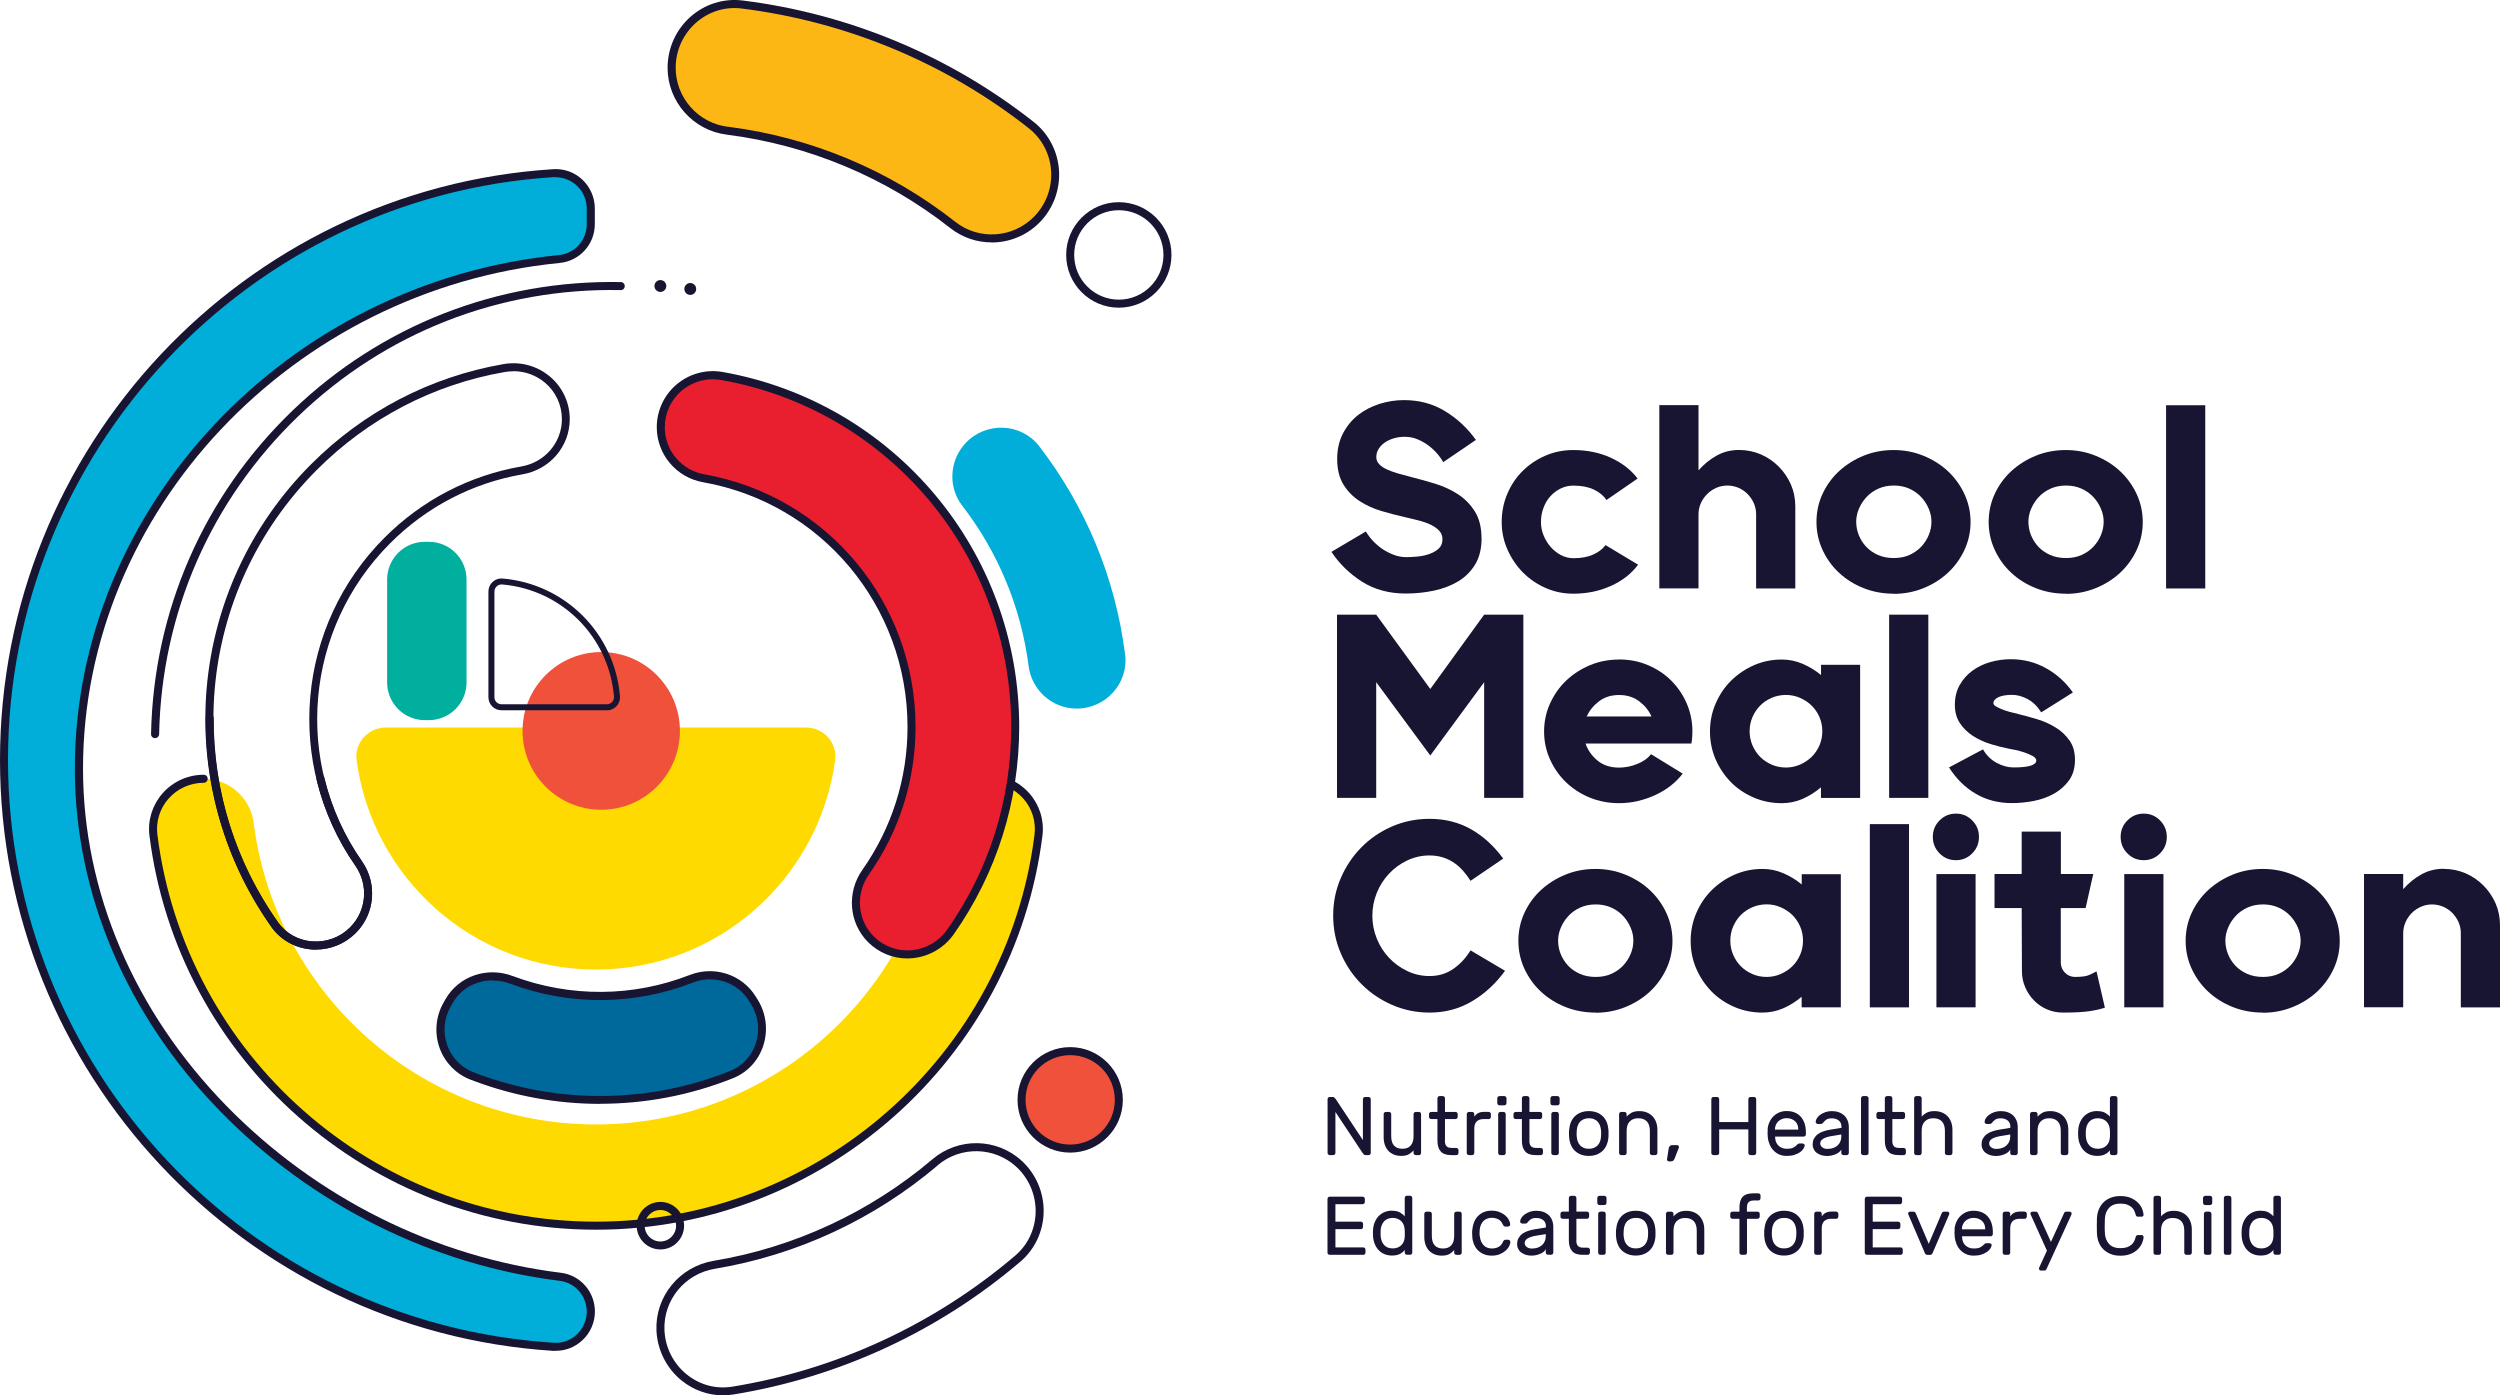 <svg width="172" height="96" viewBox="0 0 172 96" fill="none" xmlns="http://www.w3.org/2000/svg">
<g clip-path="url(#clip0_3307_354)">
<path d="M101.933 37.012C101.933 37.73 101.79 38.338 101.497 38.824C101.205 39.31 100.814 39.702 100.328 39.995C99.838 40.288 99.281 40.503 98.653 40.636C98.024 40.769 97.379 40.835 96.723 40.835C95.571 40.835 94.567 40.564 93.713 40.023C92.858 39.481 92.153 38.796 91.602 37.968L93.972 36.565C94.104 36.791 94.27 37.012 94.468 37.222C94.667 37.432 94.882 37.62 95.124 37.78C95.362 37.94 95.626 38.073 95.907 38.178C96.188 38.283 96.475 38.332 96.762 38.332C96.998 38.332 97.263 38.316 97.55 38.288C97.837 38.261 98.107 38.2 98.361 38.106C98.614 38.017 98.823 37.89 98.989 37.736C99.154 37.581 99.242 37.371 99.242 37.106C99.242 36.88 99.171 36.686 99.033 36.532C98.895 36.377 98.707 36.239 98.466 36.117C98.223 35.996 97.942 35.896 97.622 35.813C97.302 35.73 96.949 35.648 96.579 35.559C96.089 35.449 95.571 35.316 95.036 35.156C94.496 34.996 93.999 34.769 93.553 34.482C93.107 34.195 92.731 33.819 92.439 33.355C92.147 32.891 91.998 32.3 91.998 31.582C91.998 30.919 92.131 30.333 92.395 29.825C92.66 29.317 93.007 28.892 93.437 28.555C93.867 28.218 94.358 27.963 94.909 27.787C95.461 27.615 96.022 27.527 96.596 27.527C97.649 27.527 98.592 27.781 99.43 28.295C100.263 28.803 100.968 29.46 101.542 30.267L99.292 31.797C99.182 31.593 99.038 31.388 98.857 31.184C98.675 30.98 98.471 30.792 98.245 30.626C98.019 30.46 97.765 30.322 97.495 30.212C97.224 30.101 96.938 30.052 96.635 30.052C96.409 30.052 96.177 30.079 95.951 30.14C95.725 30.201 95.515 30.289 95.328 30.411C95.141 30.532 94.986 30.676 94.87 30.853C94.755 31.029 94.689 31.223 94.689 31.438C94.689 31.631 94.755 31.797 94.887 31.935C95.02 32.073 95.196 32.195 95.416 32.294C95.637 32.399 95.896 32.488 96.188 32.576C96.48 32.659 96.794 32.742 97.131 32.83C97.66 32.963 98.206 33.117 98.769 33.289C99.331 33.465 99.849 33.703 100.312 34.007C100.781 34.311 101.167 34.709 101.47 35.189C101.773 35.67 101.927 36.283 101.927 37.029L101.933 37.012Z" fill="#171531"/>
<path d="M112.7 38.852C112.242 39.47 111.62 39.956 110.831 40.31C110.043 40.669 109.178 40.846 108.241 40.846C107.579 40.846 106.95 40.719 106.354 40.459C105.759 40.2 105.236 39.846 104.789 39.398C104.342 38.946 103.984 38.421 103.72 37.824C103.449 37.222 103.317 36.587 103.317 35.913C103.317 35.239 103.443 34.581 103.703 33.979C103.957 33.372 104.309 32.847 104.756 32.405C105.202 31.963 105.726 31.609 106.322 31.35C106.917 31.09 107.562 30.963 108.246 30.963C109.194 30.963 110.054 31.14 110.826 31.493C111.597 31.847 112.215 32.328 112.667 32.924L110.528 34.399C110.324 34.101 110.032 33.858 109.657 33.681C109.282 33.504 108.808 33.41 108.246 33.41C107.931 33.41 107.645 33.477 107.375 33.609C107.104 33.742 106.867 33.919 106.663 34.145C106.459 34.371 106.3 34.637 106.19 34.946C106.074 35.25 106.018 35.57 106.018 35.907C106.018 36.244 106.079 36.542 106.201 36.841C106.322 37.139 106.487 37.404 106.696 37.642C106.906 37.874 107.143 38.062 107.413 38.2C107.684 38.338 107.964 38.404 108.251 38.404C108.792 38.404 109.243 38.321 109.619 38.15C109.988 37.984 110.269 37.763 110.462 37.504L112.711 38.857L112.7 38.852Z" fill="#171531"/>
<path d="M119.636 30.957C120.176 30.957 120.678 31.062 121.146 31.261C121.615 31.466 122.023 31.747 122.376 32.101C122.729 32.455 123.01 32.869 123.214 33.333C123.418 33.803 123.517 34.305 123.517 34.847V40.487H120.821V35.371C120.821 35.106 120.766 34.858 120.662 34.615C120.551 34.377 120.408 34.167 120.231 33.985C120.049 33.803 119.84 33.664 119.603 33.559C119.36 33.46 119.112 33.405 118.848 33.405C118.583 33.405 118.313 33.46 118.076 33.565C117.833 33.675 117.623 33.819 117.447 33.996C117.27 34.173 117.122 34.388 117.017 34.626C116.907 34.863 116.857 35.123 116.857 35.399V40.481H114.161V27.875H116.857V32.361C117.227 31.941 117.646 31.598 118.109 31.344C118.572 31.085 119.085 30.957 119.647 30.957H119.636Z" fill="#171531"/>
<path d="M130.287 40.846C129.543 40.846 128.854 40.719 128.203 40.459C127.553 40.2 126.996 39.846 126.516 39.398C126.037 38.951 125.662 38.421 125.386 37.824C125.11 37.222 124.973 36.587 124.973 35.913C124.973 35.239 125.11 34.581 125.392 33.979C125.673 33.372 126.059 32.847 126.538 32.405C127.024 31.963 127.586 31.609 128.225 31.35C128.865 31.09 129.549 30.963 130.282 30.963C131.015 30.963 131.699 31.096 132.344 31.361C132.989 31.626 133.552 31.979 134.031 32.432C134.511 32.886 134.885 33.41 135.161 34.007C135.437 34.609 135.575 35.244 135.575 35.918C135.575 36.592 135.431 37.244 135.15 37.846C134.868 38.448 134.489 38.968 134.008 39.415C133.529 39.857 132.967 40.211 132.322 40.47C131.677 40.73 130.993 40.857 130.276 40.857L130.287 40.846ZM130.298 33.405C129.902 33.405 129.549 33.477 129.229 33.62C128.909 33.764 128.639 33.957 128.418 34.195C128.198 34.432 128.021 34.703 127.894 35.001C127.768 35.3 127.707 35.598 127.707 35.896C127.707 36.194 127.763 36.509 127.878 36.802C127.994 37.095 128.159 37.36 128.38 37.603C128.601 37.841 128.876 38.034 129.196 38.178C129.515 38.321 129.885 38.393 130.293 38.393C130.701 38.393 131.065 38.321 131.379 38.178C131.693 38.034 131.969 37.841 132.189 37.603C132.41 37.366 132.581 37.095 132.702 36.802C132.823 36.509 132.884 36.206 132.884 35.896C132.884 35.587 132.823 35.3 132.697 35.001C132.57 34.703 132.399 34.432 132.173 34.195C131.953 33.957 131.682 33.764 131.362 33.62C131.043 33.477 130.69 33.405 130.293 33.405H130.298Z" fill="#171531"/>
<path d="M142.135 40.846C141.39 40.846 140.702 40.719 140.051 40.459C139.401 40.2 138.844 39.846 138.364 39.398C137.884 38.951 137.51 38.421 137.234 37.824C136.958 37.222 136.82 36.587 136.82 35.913C136.82 35.239 136.958 34.581 137.239 33.979C137.52 33.372 137.907 32.847 138.386 32.405C138.871 31.963 139.434 31.609 140.073 31.35C140.713 31.09 141.396 30.963 142.129 30.963C142.863 30.963 143.546 31.096 144.191 31.361C144.836 31.626 145.399 31.979 145.878 32.432C146.358 32.886 146.733 33.41 147.009 34.007C147.284 34.609 147.422 35.244 147.422 35.918C147.422 36.592 147.279 37.244 146.998 37.846C146.717 38.448 146.336 38.968 145.857 39.415C145.377 39.857 144.814 40.211 144.169 40.47C143.524 40.73 142.841 40.857 142.124 40.857L142.135 40.846ZM142.146 33.405C141.749 33.405 141.396 33.477 141.076 33.62C140.756 33.764 140.487 33.957 140.266 34.195C140.046 34.432 139.869 34.703 139.743 35.001C139.616 35.3 139.555 35.598 139.555 35.896C139.555 36.194 139.61 36.509 139.726 36.802C139.842 37.095 140.007 37.36 140.227 37.603C140.448 37.841 140.724 38.034 141.044 38.178C141.363 38.321 141.732 38.393 142.14 38.393C142.549 38.393 142.912 38.321 143.226 38.178C143.541 38.034 143.817 37.841 144.037 37.603C144.258 37.366 144.428 37.095 144.55 36.802C144.671 36.509 144.732 36.206 144.732 35.896C144.732 35.587 144.671 35.3 144.544 35.001C144.417 34.703 144.247 34.432 144.021 34.195C143.8 33.957 143.53 33.764 143.21 33.62C142.89 33.477 142.538 33.405 142.14 33.405H142.146Z" fill="#171531"/>
<path d="M151.722 27.881V40.487H149.026V27.881H151.722Z" fill="#171531"/>
<path d="M104.806 42.288V54.894H102.11V46.934L98.404 51.977L94.683 46.934V54.894H91.987V42.288H94.683L98.404 47.403L102.11 42.288H104.806Z" fill="#171531"/>
<path d="M111.388 45.37C112.105 45.37 112.777 45.503 113.395 45.768C114.013 46.033 114.547 46.386 114.994 46.839C115.441 47.292 115.799 47.817 116.053 48.414C116.306 49.01 116.438 49.651 116.438 50.325C116.438 50.458 116.433 50.596 116.421 50.739C116.411 50.883 116.395 51.021 116.367 51.154H109.084C109.238 51.607 109.514 51.994 109.899 52.319C110.291 52.645 110.782 52.811 111.382 52.811C111.812 52.811 112.237 52.728 112.651 52.557C113.065 52.391 113.379 52.165 113.594 51.889L115.771 53.225C115.529 53.54 115.247 53.822 114.927 54.071C114.608 54.319 114.25 54.529 113.869 54.706C113.483 54.883 113.086 55.015 112.667 55.115C112.248 55.209 111.824 55.258 111.393 55.258C110.677 55.258 109.999 55.131 109.37 54.872C108.742 54.612 108.196 54.258 107.733 53.811C107.27 53.364 106.906 52.833 106.636 52.237C106.366 51.634 106.233 50.999 106.233 50.325C106.233 49.651 106.371 48.994 106.647 48.392C106.923 47.79 107.292 47.259 107.76 46.817C108.229 46.375 108.775 46.022 109.398 45.762C110.021 45.503 110.688 45.376 111.393 45.376L111.388 45.37ZM111.388 47.817C110.848 47.817 110.391 47.961 110.015 48.248C109.635 48.535 109.354 48.883 109.161 49.292H113.621C113.439 48.883 113.158 48.535 112.777 48.248C112.392 47.961 111.934 47.817 111.393 47.817H111.388Z" fill="#171531"/>
<path d="M127.977 45.729V54.9H125.282V54.17C124.895 54.496 124.476 54.761 124.024 54.96C123.572 55.159 123.087 55.259 122.586 55.259C121.902 55.259 121.257 55.132 120.656 54.872C120.054 54.612 119.525 54.259 119.084 53.811C118.643 53.358 118.291 52.833 118.031 52.237C117.773 51.635 117.646 50.999 117.646 50.325C117.646 49.651 117.778 48.994 118.042 48.392C118.307 47.784 118.66 47.26 119.112 46.818C119.564 46.376 120.088 46.022 120.683 45.762C121.284 45.503 121.918 45.376 122.591 45.376C123.093 45.376 123.572 45.475 124.03 45.674C124.487 45.873 124.906 46.127 125.287 46.442V45.74H127.983L127.977 45.729ZM122.872 52.806C123.208 52.806 123.528 52.739 123.837 52.607C124.14 52.474 124.41 52.298 124.637 52.077C124.862 51.856 125.044 51.59 125.177 51.287C125.308 50.983 125.375 50.657 125.375 50.309C125.375 49.961 125.308 49.635 125.177 49.331C125.044 49.027 124.862 48.762 124.637 48.541C124.41 48.32 124.14 48.143 123.837 48.011C123.534 47.878 123.208 47.812 122.872 47.812C122.536 47.812 122.199 47.878 121.89 48.011C121.587 48.143 121.323 48.32 121.103 48.541C120.882 48.762 120.705 49.027 120.573 49.331C120.441 49.635 120.374 49.961 120.374 50.309C120.374 50.657 120.441 50.983 120.573 51.287C120.705 51.59 120.882 51.856 121.103 52.077C121.323 52.298 121.587 52.474 121.89 52.607C122.194 52.739 122.524 52.806 122.872 52.806Z" fill="#171531"/>
<path d="M132.669 42.288V54.894H129.973V42.288H132.669Z" fill="#171531"/>
<path d="M138.816 49.116C139.257 49.226 139.715 49.348 140.184 49.491C140.652 49.635 141.071 49.828 141.452 50.066C141.832 50.303 142.141 50.602 142.389 50.955C142.637 51.309 142.758 51.751 142.758 52.281C142.758 52.844 142.62 53.314 142.345 53.695C142.069 54.071 141.722 54.38 141.302 54.612C140.883 54.844 140.421 55.01 139.908 55.109C139.401 55.203 138.905 55.253 138.425 55.253C137.488 55.253 136.661 55.038 135.933 54.612C135.205 54.187 134.593 53.585 134.092 52.8L136.429 51.557C136.666 51.966 136.981 52.276 137.372 52.485C137.763 52.695 138.149 52.8 138.529 52.8C139.081 52.8 139.477 52.756 139.726 52.673C139.974 52.59 140.096 52.474 140.096 52.331C140.096 52.209 140.012 52.104 139.853 52.016C139.692 51.928 139.505 51.845 139.296 51.773C139.086 51.701 138.877 51.646 138.679 51.602C138.475 51.557 138.331 51.535 138.249 51.519C137.819 51.436 137.377 51.325 136.936 51.187C136.495 51.049 136.093 50.861 135.734 50.629C135.376 50.397 135.078 50.105 134.847 49.762C134.616 49.419 134.494 48.994 134.494 48.491C134.494 47.989 134.604 47.525 134.825 47.133C135.046 46.74 135.337 46.414 135.696 46.149C136.054 45.884 136.467 45.685 136.925 45.553C137.388 45.42 137.857 45.354 138.337 45.354C139.213 45.354 140.018 45.558 140.757 45.967C141.496 46.376 142.113 46.934 142.615 47.641L140.437 49.011C140.173 48.591 139.858 48.287 139.494 48.094C139.131 47.9 138.772 47.806 138.425 47.806C138.028 47.806 137.719 47.862 137.488 47.967C137.262 48.077 137.146 48.215 137.146 48.381C137.146 48.453 137.201 48.525 137.306 48.591C137.416 48.657 137.548 48.724 137.708 48.79C137.868 48.856 138.05 48.917 138.249 48.972C138.447 49.027 138.634 49.072 138.816 49.105V49.116Z" fill="#171531"/>
<path d="M103.548 66.788C102.925 67.65 102.175 68.351 101.293 68.876C100.412 69.406 99.43 69.666 98.355 69.666C97.445 69.666 96.585 69.489 95.786 69.141C94.981 68.793 94.281 68.318 93.68 67.716C93.079 67.114 92.599 66.412 92.252 65.6C91.899 64.788 91.723 63.921 91.723 62.998C91.723 62.076 91.894 61.225 92.241 60.424C92.588 59.617 93.057 58.916 93.653 58.308C94.248 57.7 94.948 57.22 95.758 56.866C96.569 56.513 97.434 56.336 98.355 56.336C99.419 56.336 100.373 56.579 101.211 57.054C102.048 57.529 102.788 58.209 103.422 59.07L101.172 60.601C101.029 60.374 100.869 60.153 100.687 59.943C100.505 59.733 100.302 59.545 100.075 59.385C99.849 59.225 99.59 59.093 99.303 58.999C99.017 58.905 98.697 58.855 98.35 58.855C97.809 58.855 97.302 58.971 96.822 59.197C96.343 59.424 95.924 59.728 95.566 60.109C95.207 60.49 94.926 60.927 94.722 61.435C94.518 61.938 94.418 62.462 94.418 63.004C94.418 63.545 94.518 64.064 94.722 64.573C94.926 65.075 95.207 65.517 95.566 65.898C95.924 66.28 96.343 66.578 96.822 66.81C97.302 67.036 97.809 67.152 98.35 67.152C98.972 67.152 99.518 66.987 99.993 66.655C100.466 66.324 100.858 65.904 101.172 65.385L103.543 66.788H103.548Z" fill="#171531"/>
<path d="M109.778 69.666C109.034 69.666 108.345 69.538 107.695 69.279C107.044 69.019 106.487 68.666 106.007 68.218C105.528 67.771 105.153 67.24 104.877 66.644C104.602 66.042 104.464 65.406 104.464 64.732C104.464 64.058 104.602 63.401 104.883 62.799C105.164 62.191 105.55 61.666 106.029 61.224C106.515 60.783 107.077 60.429 107.717 60.169C108.356 59.91 109.039 59.783 109.773 59.783C110.506 59.783 111.19 59.915 111.835 60.181C112.48 60.446 113.042 60.799 113.522 61.252C114.002 61.705 114.376 62.23 114.652 62.827C114.927 63.429 115.066 64.064 115.066 64.738C115.066 65.412 114.922 66.064 114.641 66.666C114.36 67.268 113.979 67.787 113.5 68.235C113.02 68.677 112.458 69.03 111.813 69.29C111.168 69.55 110.484 69.677 109.767 69.677L109.778 69.666ZM109.789 62.224C109.393 62.224 109.039 62.296 108.72 62.44C108.4 62.583 108.13 62.777 107.91 63.014C107.689 63.252 107.512 63.523 107.386 63.821C107.259 64.119 107.198 64.418 107.198 64.716C107.198 65.014 107.253 65.329 107.369 65.622C107.485 65.915 107.65 66.18 107.871 66.423C108.091 66.66 108.367 66.854 108.687 66.997C109.007 67.141 109.376 67.213 109.784 67.213C110.192 67.213 110.556 67.141 110.87 66.997C111.184 66.854 111.46 66.66 111.681 66.423C111.901 66.185 112.072 65.915 112.193 65.622C112.315 65.329 112.375 65.025 112.375 64.716C112.375 64.406 112.315 64.119 112.188 63.821C112.061 63.523 111.89 63.252 111.664 63.014C111.444 62.777 111.173 62.583 110.853 62.44C110.533 62.296 110.181 62.224 109.784 62.224H109.789Z" fill="#171531"/>
<path d="M126.649 60.136V69.306H123.953V68.577C123.567 68.903 123.148 69.168 122.696 69.367C122.244 69.566 121.758 69.666 121.257 69.666C120.573 69.666 119.928 69.538 119.327 69.279C118.726 69.019 118.197 68.666 117.756 68.218C117.315 67.765 116.962 67.24 116.703 66.644C116.444 66.042 116.317 65.406 116.317 64.732C116.317 64.058 116.449 63.401 116.714 62.799C116.978 62.191 117.332 61.666 117.784 61.224C118.235 60.783 118.759 60.429 119.355 60.169C119.955 59.91 120.589 59.783 121.262 59.783C121.764 59.783 122.244 59.882 122.701 60.081C123.159 60.28 123.578 60.534 123.958 60.849V60.147H126.654L126.649 60.136ZM121.543 67.213C121.879 67.213 122.199 67.147 122.508 67.014C122.812 66.881 123.081 66.704 123.308 66.484C123.534 66.263 123.715 65.998 123.848 65.694C123.98 65.39 124.046 65.064 124.046 64.716C124.046 64.368 123.98 64.042 123.848 63.738C123.715 63.434 123.534 63.169 123.308 62.948C123.081 62.727 122.812 62.55 122.508 62.418C122.205 62.285 121.879 62.219 121.543 62.219C121.207 62.219 120.871 62.285 120.562 62.418C120.259 62.55 119.994 62.727 119.774 62.948C119.553 63.169 119.377 63.434 119.244 63.738C119.112 64.042 119.046 64.368 119.046 64.716C119.046 65.064 119.112 65.39 119.244 65.694C119.377 65.998 119.553 66.263 119.774 66.484C119.994 66.704 120.259 66.881 120.562 67.014C120.865 67.147 121.196 67.213 121.543 67.213Z" fill="#171531"/>
<path d="M131.34 56.7V69.307H128.644V56.7H131.34Z" fill="#171531"/>
<path d="M134.565 55.977C135.007 55.977 135.381 56.131 135.69 56.446C135.999 56.761 136.153 57.137 136.153 57.579C136.153 58.02 135.999 58.402 135.69 58.711C135.381 59.026 135.007 59.181 134.565 59.181C134.124 59.181 133.75 59.026 133.441 58.711C133.132 58.402 132.978 58.02 132.978 57.579C132.978 57.137 133.132 56.755 133.441 56.446C133.75 56.137 134.124 55.977 134.565 55.977ZM133.226 60.136H135.921V69.306H133.226V60.136Z" fill="#171531"/>
<path d="M144.82 69.324C144.555 69.418 144.208 69.5 143.767 69.567C143.331 69.633 142.714 69.666 141.925 69.666C141.529 69.666 141.159 69.589 140.823 69.44C140.481 69.29 140.184 69.086 139.935 68.826C139.681 68.567 139.483 68.268 139.335 67.926C139.186 67.584 139.109 67.213 139.109 66.816L139.092 62.474H137.223V60.131H139.092V57.215H141.788V60.131H144.015L143.491 62.474H141.782V66.258C141.794 66.523 141.893 66.749 142.08 66.932C142.267 67.119 142.493 67.213 142.769 67.213C143.238 67.213 143.574 67.164 143.783 67.059C143.993 66.959 144.148 66.882 144.241 66.832L144.814 69.318L144.82 69.324Z" fill="#171531"/>
<path d="M147.488 55.977C147.929 55.977 148.304 56.131 148.613 56.446C148.922 56.761 149.076 57.137 149.076 57.579C149.076 58.02 148.922 58.402 148.613 58.711C148.304 59.026 147.929 59.181 147.488 59.181C147.048 59.181 146.672 59.026 146.364 58.711C146.055 58.402 145.9 58.02 145.9 57.579C145.9 57.137 146.055 56.755 146.364 56.446C146.672 56.137 147.048 55.977 147.488 55.977ZM146.149 60.136H148.845V69.306H146.149V60.136Z" fill="#171531"/>
<path d="M155.686 69.666C154.942 69.666 154.253 69.538 153.603 69.279C152.952 69.019 152.395 68.666 151.915 68.218C151.436 67.771 151.061 67.24 150.785 66.644C150.51 66.042 150.372 65.406 150.372 64.732C150.372 64.058 150.51 63.401 150.791 62.799C151.072 62.191 151.458 61.666 151.937 61.224C152.423 60.783 152.985 60.429 153.625 60.169C154.264 59.91 154.948 59.783 155.681 59.783C156.414 59.783 157.098 59.915 157.743 60.181C158.388 60.446 158.951 60.799 159.43 61.252C159.91 61.705 160.284 62.23 160.56 62.827C160.836 63.429 160.974 64.064 160.974 64.738C160.974 65.412 160.83 66.064 160.549 66.666C160.268 67.268 159.888 67.787 159.408 68.235C158.928 68.677 158.366 69.03 157.721 69.29C157.076 69.55 156.393 69.677 155.675 69.677L155.686 69.666ZM155.697 62.224C155.301 62.224 154.948 62.296 154.628 62.44C154.308 62.583 154.038 62.777 153.818 63.014C153.597 63.252 153.42 63.523 153.294 63.821C153.167 64.119 153.106 64.418 153.106 64.716C153.106 65.014 153.162 65.329 153.278 65.622C153.393 65.915 153.558 66.18 153.779 66.423C154 66.66 154.275 66.854 154.595 66.997C154.915 67.141 155.284 67.213 155.692 67.213C156.1 67.213 156.464 67.141 156.778 66.997C157.092 66.854 157.368 66.66 157.589 66.423C157.809 66.185 157.98 65.915 158.102 65.622C158.223 65.329 158.283 65.025 158.283 64.716C158.283 64.406 158.223 64.119 158.096 63.821C157.969 63.523 157.798 63.252 157.572 63.014C157.352 62.777 157.081 62.583 156.761 62.44C156.442 62.296 156.089 62.224 155.692 62.224H155.697Z" fill="#171531"/>
<path d="M168.119 59.778C168.659 59.778 169.161 59.882 169.629 60.081C170.098 60.286 170.506 60.568 170.859 60.921C171.212 61.275 171.493 61.689 171.697 62.153C171.901 62.623 172 63.125 172 63.667V69.307H169.304V64.191C169.304 63.926 169.249 63.678 169.145 63.434C169.034 63.197 168.891 62.987 168.714 62.805C168.532 62.623 168.322 62.484 168.086 62.379C167.843 62.28 167.595 62.225 167.331 62.225C167.055 62.225 166.796 62.28 166.559 62.385C166.316 62.495 166.106 62.639 165.93 62.816C165.753 62.993 165.605 63.208 165.5 63.446C165.396 63.683 165.34 63.943 165.34 64.219V69.301H162.644V60.131H165.34V61.175C165.71 60.755 166.129 60.413 166.592 60.159C167.055 59.899 167.567 59.772 168.13 59.772L168.119 59.778Z" fill="#171531"/>
<path d="M93.956 79.472C93.9 79.472 93.857 79.455 93.823 79.417C93.784 79.378 93.757 79.339 93.73 79.3L91.877 76.505V79.317C91.877 79.362 91.86 79.394 91.833 79.428C91.806 79.461 91.767 79.472 91.723 79.472H91.491C91.447 79.472 91.414 79.455 91.381 79.428C91.348 79.4 91.337 79.362 91.337 79.317V75.627C91.337 75.583 91.353 75.55 91.381 75.516C91.409 75.484 91.447 75.472 91.491 75.472H91.69C91.745 75.472 91.789 75.489 91.822 75.527C91.855 75.567 91.888 75.605 91.916 75.644L93.768 78.439V75.627C93.768 75.583 93.784 75.55 93.812 75.516C93.845 75.489 93.879 75.472 93.922 75.472H94.154C94.198 75.472 94.231 75.489 94.264 75.516C94.298 75.544 94.308 75.583 94.308 75.627V79.317C94.308 79.362 94.292 79.394 94.264 79.428C94.236 79.461 94.198 79.472 94.154 79.472H93.956Z" fill="#171531"/>
<path d="M95.196 76.654C95.196 76.609 95.212 76.577 95.24 76.543C95.273 76.516 95.306 76.5 95.351 76.5H95.56C95.604 76.5 95.637 76.516 95.67 76.543C95.704 76.577 95.715 76.609 95.715 76.654V78.162C95.715 78.454 95.781 78.676 95.913 78.82C96.045 78.963 96.233 79.035 96.486 79.035C96.74 79.035 96.916 78.963 97.048 78.82C97.187 78.676 97.252 78.454 97.252 78.162V76.654C97.252 76.609 97.269 76.577 97.297 76.543C97.329 76.516 97.363 76.5 97.407 76.5H97.617C97.66 76.5 97.693 76.516 97.727 76.543C97.754 76.577 97.77 76.609 97.77 76.654V79.316C97.77 79.361 97.754 79.394 97.727 79.427C97.699 79.46 97.66 79.471 97.617 79.471H97.407C97.363 79.471 97.329 79.454 97.297 79.427C97.263 79.399 97.252 79.361 97.252 79.316V79.14C97.181 79.234 97.076 79.322 96.944 79.405C96.811 79.488 96.63 79.526 96.398 79.526C96.222 79.526 96.056 79.499 95.908 79.439C95.758 79.377 95.631 79.294 95.527 79.184C95.422 79.073 95.339 78.941 95.284 78.786C95.229 78.632 95.196 78.45 95.196 78.245V76.649V76.654Z" fill="#171531"/>
<path d="M99.408 78.472C99.408 78.543 99.414 78.609 99.43 78.676C99.441 78.737 99.468 78.792 99.502 78.836C99.535 78.881 99.584 78.919 99.645 78.941C99.706 78.964 99.788 78.98 99.888 78.98H100.191C100.235 78.98 100.268 78.996 100.301 79.024C100.334 79.052 100.345 79.09 100.345 79.135V79.317C100.345 79.361 100.328 79.394 100.301 79.428C100.274 79.46 100.235 79.471 100.191 79.471H99.833C99.502 79.471 99.259 79.383 99.116 79.212C98.967 79.041 98.896 78.792 98.896 78.472V76.991H98.471C98.427 76.991 98.393 76.975 98.361 76.947C98.327 76.919 98.316 76.881 98.316 76.836V76.654C98.316 76.61 98.333 76.577 98.361 76.544C98.393 76.516 98.427 76.5 98.471 76.5H98.896V75.566C98.896 75.521 98.912 75.489 98.939 75.455C98.972 75.428 99.006 75.411 99.049 75.411H99.259C99.303 75.411 99.337 75.428 99.369 75.455C99.397 75.489 99.414 75.521 99.414 75.566V76.5H100.136C100.18 76.5 100.213 76.516 100.246 76.544C100.279 76.572 100.29 76.61 100.29 76.654V76.836C100.29 76.881 100.274 76.913 100.246 76.947C100.218 76.98 100.18 76.991 100.136 76.991H99.414V78.472H99.408Z" fill="#171531"/>
<path d="M102.418 76.5C102.463 76.5 102.495 76.516 102.529 76.544C102.562 76.577 102.573 76.61 102.573 76.654V76.837C102.573 76.881 102.556 76.914 102.529 76.948C102.501 76.98 102.463 76.991 102.418 76.991H102.087C101.652 76.991 101.431 77.212 101.431 77.649V79.317C101.431 79.361 101.415 79.394 101.388 79.428C101.36 79.461 101.321 79.472 101.277 79.472H101.068C101.023 79.472 100.99 79.455 100.958 79.428C100.924 79.4 100.913 79.361 100.913 79.317V76.654C100.913 76.61 100.93 76.577 100.958 76.544C100.99 76.516 101.023 76.5 101.068 76.5H101.277C101.321 76.5 101.354 76.516 101.388 76.544C101.415 76.577 101.431 76.61 101.431 76.654V76.831C101.509 76.716 101.597 76.633 101.707 76.577C101.812 76.522 101.955 76.495 102.126 76.495H102.424L102.418 76.5Z" fill="#171531"/>
<path d="M103.647 75.892C103.647 75.936 103.631 75.969 103.604 76.002C103.57 76.03 103.537 76.046 103.493 76.046H103.168C103.124 76.046 103.091 76.03 103.058 76.002C103.03 75.969 103.013 75.936 103.013 75.892V75.566C103.013 75.521 103.03 75.489 103.058 75.455C103.091 75.428 103.124 75.411 103.168 75.411H103.493C103.537 75.411 103.57 75.428 103.604 75.455C103.631 75.489 103.647 75.521 103.647 75.566V75.892ZM103.593 79.317C103.593 79.361 103.576 79.394 103.548 79.428C103.521 79.46 103.482 79.471 103.438 79.471H103.228C103.185 79.471 103.151 79.455 103.118 79.428C103.086 79.4 103.075 79.361 103.075 79.317V76.654C103.075 76.61 103.091 76.577 103.118 76.544C103.151 76.516 103.185 76.5 103.228 76.5H103.438C103.482 76.5 103.516 76.516 103.548 76.544C103.576 76.577 103.593 76.61 103.593 76.654V79.317Z" fill="#171531"/>
<path d="M105.219 78.472C105.219 78.543 105.225 78.609 105.241 78.676C105.252 78.737 105.279 78.792 105.313 78.836C105.346 78.881 105.395 78.919 105.456 78.941C105.517 78.964 105.599 78.98 105.698 78.98H106.001C106.046 78.98 106.079 78.996 106.112 79.024C106.145 79.052 106.156 79.09 106.156 79.135V79.317C106.156 79.361 106.139 79.394 106.112 79.428C106.085 79.46 106.046 79.471 106.001 79.471H105.644C105.313 79.471 105.07 79.383 104.926 79.212C104.778 79.041 104.706 78.792 104.706 78.472V76.991H104.281C104.238 76.991 104.204 76.975 104.171 76.947C104.138 76.919 104.127 76.881 104.127 76.836V76.654C104.127 76.61 104.144 76.577 104.171 76.544C104.204 76.516 104.238 76.5 104.281 76.5H104.706V75.566C104.706 75.521 104.722 75.489 104.75 75.455C104.784 75.428 104.816 75.411 104.86 75.411H105.07C105.114 75.411 105.147 75.428 105.18 75.455C105.208 75.489 105.225 75.521 105.225 75.566V76.5H105.947C105.991 76.5 106.024 76.516 106.057 76.544C106.09 76.572 106.101 76.61 106.101 76.654V76.836C106.101 76.881 106.085 76.913 106.057 76.947C106.029 76.98 105.991 76.991 105.947 76.991H105.225V78.472H105.219Z" fill="#171531"/>
<path d="M107.303 75.892C107.303 75.936 107.286 75.969 107.259 76.002C107.226 76.03 107.192 76.046 107.149 76.046H106.823C106.779 76.046 106.746 76.03 106.713 76.002C106.685 75.969 106.669 75.936 106.669 75.892V75.566C106.669 75.521 106.685 75.489 106.713 75.455C106.746 75.428 106.779 75.411 106.823 75.411H107.149C107.192 75.411 107.226 75.428 107.259 75.455C107.286 75.489 107.303 75.521 107.303 75.566V75.892ZM107.248 79.317C107.248 79.361 107.231 79.394 107.203 79.428C107.176 79.46 107.138 79.471 107.093 79.471H106.884C106.84 79.471 106.807 79.455 106.773 79.428C106.741 79.4 106.73 79.361 106.73 79.317V76.654C106.73 76.61 106.746 76.577 106.773 76.544C106.807 76.516 106.84 76.5 106.884 76.5H107.093C107.138 76.5 107.171 76.516 107.203 76.544C107.231 76.577 107.248 76.61 107.248 76.654V79.317Z" fill="#171531"/>
<path d="M109.315 76.444C109.519 76.444 109.701 76.478 109.861 76.538C110.021 76.599 110.159 76.688 110.269 76.798C110.385 76.908 110.473 77.041 110.539 77.201C110.605 77.361 110.644 77.533 110.66 77.721C110.66 77.754 110.666 77.798 110.666 77.842V78.14C110.666 78.191 110.666 78.229 110.66 78.257C110.644 78.45 110.6 78.621 110.533 78.776C110.468 78.93 110.38 79.063 110.264 79.174C110.148 79.284 110.01 79.372 109.856 79.433C109.696 79.494 109.514 79.527 109.31 79.527C109.106 79.527 108.924 79.494 108.764 79.433C108.604 79.372 108.466 79.284 108.351 79.174C108.235 79.063 108.146 78.93 108.08 78.776C108.014 78.621 107.97 78.444 107.959 78.257C107.959 78.229 107.953 78.185 107.948 78.14C107.948 78.091 107.948 78.041 107.948 77.991C107.948 77.942 107.948 77.892 107.948 77.842C107.948 77.793 107.948 77.754 107.959 77.721C107.975 77.533 108.014 77.361 108.08 77.201C108.146 77.041 108.24 76.908 108.351 76.798C108.466 76.688 108.604 76.599 108.764 76.538C108.924 76.478 109.106 76.444 109.31 76.444H109.315ZM110.148 78.229C110.153 78.163 110.159 78.085 110.159 77.991C110.159 77.897 110.159 77.814 110.148 77.748C110.137 77.632 110.109 77.527 110.076 77.428C110.038 77.329 109.982 77.246 109.916 77.168C109.85 77.091 109.762 77.041 109.662 76.997C109.563 76.953 109.447 76.936 109.315 76.936C109.183 76.936 109.067 76.959 108.968 76.997C108.869 77.041 108.786 77.097 108.714 77.168C108.643 77.24 108.593 77.329 108.555 77.428C108.516 77.527 108.493 77.632 108.482 77.748C108.477 77.814 108.472 77.897 108.472 77.991C108.472 78.085 108.472 78.163 108.482 78.229C108.493 78.345 108.521 78.45 108.555 78.549C108.593 78.649 108.648 78.732 108.714 78.804C108.781 78.875 108.869 78.936 108.968 78.975C109.067 79.019 109.183 79.036 109.315 79.036C109.447 79.036 109.563 79.013 109.662 78.975C109.762 78.93 109.845 78.875 109.916 78.804C109.982 78.732 110.038 78.643 110.076 78.549C110.114 78.45 110.137 78.345 110.148 78.229Z" fill="#171531"/>
<path d="M114.029 79.317C114.029 79.361 114.013 79.394 113.985 79.428C113.957 79.461 113.919 79.472 113.875 79.472H113.665C113.621 79.472 113.588 79.455 113.555 79.428C113.521 79.4 113.511 79.361 113.511 79.317V77.809C113.511 77.516 113.439 77.295 113.301 77.152C113.164 77.008 112.965 76.936 112.711 76.936C112.457 76.936 112.281 77.008 112.132 77.152C111.984 77.295 111.912 77.516 111.912 77.809V79.317C111.912 79.361 111.895 79.394 111.868 79.428C111.84 79.461 111.801 79.472 111.758 79.472H111.548C111.504 79.472 111.471 79.455 111.438 79.428C111.405 79.4 111.393 79.361 111.393 79.317V76.654C111.393 76.61 111.41 76.577 111.438 76.544C111.471 76.516 111.504 76.5 111.548 76.5H111.758C111.801 76.5 111.835 76.516 111.868 76.544C111.895 76.577 111.912 76.61 111.912 76.654V76.831C111.984 76.737 112.094 76.649 112.231 76.566C112.375 76.483 112.562 76.444 112.794 76.444C112.97 76.444 113.136 76.472 113.29 76.533C113.444 76.593 113.571 76.676 113.682 76.787C113.792 76.897 113.875 77.03 113.935 77.191C113.996 77.35 114.029 77.527 114.029 77.727V79.323V79.317Z" fill="#171531"/>
<path d="M114.806 79.007C114.812 78.952 114.839 78.903 114.878 78.858C114.916 78.814 114.977 78.786 115.054 78.786H115.385C115.419 78.786 115.451 78.797 115.473 78.825C115.496 78.852 115.512 78.88 115.512 78.913C115.512 78.93 115.512 78.941 115.507 78.952L115.209 79.72C115.192 79.758 115.17 79.797 115.131 79.841C115.093 79.886 115.038 79.902 114.961 79.902H114.817C114.784 79.902 114.751 79.891 114.729 79.863C114.707 79.836 114.69 79.808 114.69 79.775V79.764L114.806 79.007Z" fill="#171531"/>
<path d="M120.672 75.472C120.716 75.472 120.75 75.489 120.783 75.516C120.81 75.55 120.826 75.583 120.826 75.627V79.317C120.826 79.362 120.81 79.394 120.783 79.428C120.755 79.461 120.716 79.472 120.672 79.472H120.441C120.396 79.472 120.363 79.455 120.331 79.428C120.297 79.4 120.286 79.362 120.286 79.317V77.704H118.28V79.317C118.28 79.362 118.263 79.394 118.235 79.428C118.208 79.461 118.169 79.472 118.125 79.472H117.894C117.85 79.472 117.816 79.455 117.783 79.428C117.75 79.4 117.739 79.362 117.739 79.317V75.627C117.739 75.583 117.756 75.55 117.783 75.516C117.811 75.484 117.85 75.472 117.894 75.472H118.125C118.169 75.472 118.203 75.489 118.235 75.516C118.263 75.55 118.28 75.583 118.28 75.627V77.196H120.286V75.627C120.286 75.583 120.303 75.55 120.331 75.516C120.358 75.484 120.396 75.472 120.441 75.472H120.672Z" fill="#171531"/>
<path d="M121.61 77.698C121.626 77.521 121.664 77.361 121.737 77.207C121.802 77.052 121.896 76.919 122.006 76.809C122.117 76.699 122.249 76.604 122.403 76.538C122.558 76.472 122.729 76.439 122.922 76.439C123.126 76.439 123.313 76.472 123.473 76.538C123.633 76.604 123.771 76.699 123.887 76.825C124.002 76.953 124.091 77.102 124.151 77.284C124.212 77.466 124.245 77.665 124.245 77.886V78.041C124.245 78.085 124.228 78.118 124.201 78.151C124.173 78.185 124.134 78.196 124.091 78.196H122.128V78.229C122.133 78.489 122.216 78.687 122.365 78.825C122.514 78.964 122.701 79.036 122.927 79.036C123.137 79.036 123.291 79.008 123.396 78.947C123.5 78.886 123.583 78.82 123.65 78.748C123.683 78.721 123.704 78.698 123.732 78.687C123.754 78.676 123.787 78.671 123.837 78.671H124.008C124.052 78.671 124.085 78.687 124.123 78.715C124.156 78.748 124.173 78.781 124.162 78.825C124.151 78.892 124.118 78.969 124.063 79.052C124.008 79.135 123.93 79.212 123.831 79.278C123.732 79.345 123.605 79.405 123.457 79.455C123.308 79.505 123.131 79.527 122.927 79.527C122.734 79.527 122.563 79.494 122.414 79.428C122.26 79.361 122.128 79.268 122.017 79.151C121.907 79.036 121.814 78.897 121.748 78.737C121.681 78.577 121.637 78.406 121.621 78.217C121.604 78.041 121.604 77.87 121.621 77.693L121.61 77.698ZM122.117 77.715H123.721V77.698C123.721 77.466 123.65 77.278 123.5 77.14C123.352 77.002 123.159 76.931 122.916 76.931C122.806 76.931 122.701 76.947 122.608 76.986C122.514 77.025 122.425 77.074 122.354 77.14C122.282 77.207 122.227 77.289 122.183 77.383C122.139 77.478 122.117 77.582 122.117 77.698V77.715Z" fill="#171531"/>
<path d="M124.714 78.726C124.714 78.572 124.741 78.439 124.807 78.328C124.873 78.218 124.951 78.118 125.061 78.036C125.171 77.953 125.293 77.892 125.435 77.842C125.579 77.793 125.728 77.754 125.888 77.727L126.693 77.593V77.522C126.693 77.329 126.626 77.18 126.499 77.085C126.373 76.986 126.213 76.942 126.026 76.942C125.86 76.942 125.733 76.969 125.645 77.036C125.557 77.102 125.486 77.168 125.424 77.251C125.403 77.278 125.375 77.301 125.353 77.312C125.325 77.323 125.293 77.329 125.243 77.329H125.072C125.028 77.329 124.994 77.312 124.962 77.284C124.929 77.257 124.917 77.218 124.917 77.174C124.923 77.091 124.956 77.002 125.017 76.914C125.078 76.825 125.155 76.748 125.254 76.682C125.353 76.616 125.469 76.555 125.601 76.51C125.733 76.467 125.871 76.444 126.02 76.444C126.191 76.444 126.351 76.467 126.494 76.516C126.638 76.566 126.765 76.638 126.869 76.732C126.974 76.825 127.056 76.948 127.112 77.085C127.172 77.223 127.2 77.389 127.2 77.572V79.317C127.2 79.361 127.183 79.394 127.156 79.428C127.128 79.461 127.09 79.472 127.045 79.472H126.836C126.792 79.472 126.759 79.455 126.726 79.428C126.693 79.4 126.682 79.361 126.682 79.317V79.085C126.649 79.157 126.593 79.223 126.522 79.278C126.45 79.334 126.368 79.383 126.274 79.417C126.18 79.455 126.086 79.483 125.981 79.505C125.882 79.521 125.789 79.532 125.701 79.532C125.551 79.532 125.414 79.51 125.293 79.472C125.171 79.428 125.067 79.372 124.978 79.306C124.89 79.24 124.824 79.151 124.779 79.052C124.73 78.953 124.708 78.848 124.708 78.732L124.714 78.726ZM125.761 79.041C125.899 79.041 126.026 79.019 126.136 78.98C126.252 78.936 126.346 78.881 126.428 78.804C126.511 78.726 126.572 78.643 126.615 78.538C126.66 78.433 126.682 78.323 126.682 78.196V78.052L126.009 78.163C125.772 78.201 125.579 78.262 125.441 78.345C125.298 78.428 125.232 78.538 125.232 78.671C125.232 78.715 125.243 78.753 125.259 78.798C125.276 78.842 125.309 78.881 125.353 78.919C125.397 78.958 125.447 78.985 125.513 79.013C125.579 79.036 125.662 79.046 125.761 79.046V79.041Z" fill="#171531"/>
<path d="M128.556 79.317C128.556 79.361 128.54 79.394 128.513 79.428C128.485 79.46 128.446 79.471 128.402 79.471H128.193C128.148 79.471 128.115 79.455 128.082 79.428C128.049 79.4 128.038 79.361 128.038 79.317V75.566C128.038 75.521 128.055 75.489 128.082 75.455C128.115 75.428 128.148 75.411 128.193 75.411H128.402C128.446 75.411 128.479 75.428 128.513 75.455C128.54 75.489 128.556 75.521 128.556 75.566V79.317Z" fill="#171531"/>
<path d="M130.188 78.472C130.188 78.543 130.194 78.609 130.21 78.676C130.221 78.737 130.248 78.792 130.282 78.836C130.315 78.881 130.364 78.919 130.425 78.941C130.486 78.964 130.568 78.98 130.668 78.98H130.971C131.015 78.98 131.048 78.996 131.081 79.024C131.114 79.052 131.125 79.09 131.125 79.135V79.317C131.125 79.361 131.108 79.394 131.081 79.428C131.054 79.46 131.015 79.471 130.971 79.471H130.613C130.282 79.471 130.039 79.383 129.896 79.212C129.747 79.041 129.676 78.792 129.676 78.472V76.991H129.251C129.207 76.991 129.173 76.975 129.141 76.947C129.107 76.919 129.096 76.881 129.096 76.836V76.654C129.096 76.61 129.113 76.577 129.141 76.544C129.173 76.516 129.207 76.5 129.251 76.5H129.676V75.566C129.676 75.521 129.692 75.489 129.719 75.455C129.753 75.428 129.786 75.411 129.829 75.411H130.039C130.083 75.411 130.117 75.428 130.149 75.455C130.177 75.489 130.194 75.521 130.194 75.566V76.5H130.916C130.96 76.5 130.993 76.516 131.026 76.544C131.059 76.572 131.07 76.61 131.07 76.654V76.836C131.07 76.881 131.054 76.913 131.026 76.947C130.998 76.98 130.96 76.991 130.916 76.991H130.194V78.472H130.188Z" fill="#171531"/>
<path d="M134.328 79.317C134.328 79.361 134.311 79.394 134.285 79.428C134.257 79.46 134.218 79.471 134.174 79.471H133.965C133.92 79.471 133.887 79.455 133.855 79.428C133.821 79.4 133.81 79.361 133.81 79.317V77.809C133.81 77.516 133.739 77.295 133.601 77.151C133.463 77.008 133.264 76.936 133.011 76.936C132.757 76.936 132.581 77.008 132.432 77.151C132.283 77.295 132.211 77.516 132.211 77.809V79.317C132.211 79.361 132.195 79.394 132.167 79.428C132.14 79.46 132.101 79.471 132.057 79.471H131.847C131.804 79.471 131.77 79.455 131.737 79.428C131.704 79.4 131.693 79.361 131.693 79.317V75.566C131.693 75.521 131.71 75.489 131.737 75.455C131.77 75.428 131.804 75.411 131.847 75.411H132.057C132.101 75.411 132.134 75.428 132.167 75.455C132.195 75.489 132.211 75.521 132.211 75.566V76.831C132.283 76.737 132.393 76.649 132.531 76.566C132.675 76.483 132.862 76.444 133.094 76.444C133.27 76.444 133.435 76.472 133.59 76.532C133.744 76.593 133.871 76.676 133.981 76.787C134.091 76.897 134.174 77.03 134.235 77.19C134.295 77.35 134.328 77.527 134.328 77.726V79.322V79.317Z" fill="#171531"/>
<path d="M136.335 78.726C136.335 78.572 136.362 78.439 136.429 78.328C136.495 78.218 136.572 78.118 136.682 78.036C136.793 77.953 136.914 77.892 137.058 77.842C137.201 77.793 137.35 77.754 137.51 77.727L138.314 77.593V77.522C138.314 77.329 138.249 77.18 138.122 77.085C137.995 76.986 137.835 76.942 137.647 76.942C137.482 76.942 137.355 76.969 137.267 77.036C137.179 77.102 137.107 77.168 137.046 77.251C137.024 77.278 136.996 77.301 136.975 77.312C136.947 77.323 136.914 77.329 136.865 77.329H136.693C136.65 77.329 136.616 77.312 136.583 77.284C136.55 77.257 136.539 77.218 136.539 77.174C136.545 77.091 136.578 77.002 136.639 76.914C136.699 76.825 136.776 76.748 136.875 76.682C136.975 76.616 137.09 76.555 137.223 76.51C137.355 76.467 137.493 76.444 137.641 76.444C137.813 76.444 137.972 76.467 138.116 76.516C138.259 76.566 138.386 76.638 138.491 76.732C138.595 76.825 138.679 76.948 138.733 77.085C138.794 77.223 138.821 77.389 138.821 77.572V79.317C138.821 79.361 138.805 79.394 138.778 79.428C138.75 79.461 138.711 79.472 138.667 79.472H138.458C138.414 79.472 138.38 79.455 138.348 79.428C138.314 79.4 138.303 79.361 138.303 79.317V79.085C138.27 79.157 138.215 79.223 138.144 79.278C138.072 79.334 137.989 79.383 137.895 79.417C137.802 79.455 137.708 79.483 137.604 79.505C137.504 79.521 137.41 79.532 137.322 79.532C137.173 79.532 137.035 79.51 136.914 79.472C136.793 79.428 136.688 79.372 136.6 79.306C136.512 79.24 136.445 79.151 136.401 79.052C136.351 78.953 136.33 78.848 136.33 78.732L136.335 78.726ZM137.383 79.041C137.52 79.041 137.647 79.019 137.757 78.98C137.873 78.936 137.967 78.881 138.05 78.804C138.133 78.726 138.193 78.643 138.237 78.538C138.281 78.433 138.303 78.323 138.303 78.196V78.052L137.631 78.163C137.394 78.201 137.201 78.262 137.063 78.345C136.92 78.428 136.854 78.538 136.854 78.671C136.854 78.715 136.865 78.753 136.881 78.798C136.897 78.842 136.931 78.881 136.975 78.919C137.019 78.958 137.069 78.985 137.135 79.013C137.201 79.036 137.284 79.046 137.383 79.046V79.041Z" fill="#171531"/>
<path d="M142.301 79.317C142.301 79.361 142.284 79.394 142.256 79.428C142.229 79.461 142.19 79.472 142.146 79.472H141.936C141.893 79.472 141.859 79.455 141.826 79.428C141.794 79.4 141.782 79.361 141.782 79.317V77.809C141.782 77.516 141.711 77.295 141.573 77.152C141.435 77.008 141.237 76.936 140.983 76.936C140.73 76.936 140.553 77.008 140.404 77.152C140.255 77.295 140.184 77.516 140.184 77.809V79.317C140.184 79.361 140.167 79.394 140.139 79.428C140.112 79.461 140.073 79.472 140.029 79.472H139.819C139.776 79.472 139.743 79.455 139.709 79.428C139.676 79.4 139.666 79.361 139.666 79.317V76.654C139.666 76.61 139.682 76.577 139.709 76.544C139.743 76.516 139.776 76.5 139.819 76.5H140.029C140.073 76.5 140.106 76.516 140.139 76.544C140.167 76.577 140.184 76.61 140.184 76.654V76.831C140.255 76.737 140.365 76.649 140.503 76.566C140.647 76.483 140.834 76.444 141.066 76.444C141.242 76.444 141.407 76.472 141.562 76.533C141.716 76.593 141.843 76.676 141.953 76.787C142.063 76.897 142.146 77.03 142.207 77.191C142.267 77.35 142.301 77.527 142.301 77.727V79.323V79.317Z" fill="#171531"/>
<path d="M144.28 76.444C144.517 76.444 144.705 76.483 144.842 76.566C144.98 76.649 145.09 76.737 145.162 76.831V75.566C145.162 75.521 145.178 75.489 145.206 75.455C145.234 75.422 145.272 75.411 145.316 75.411H145.526C145.57 75.411 145.603 75.428 145.636 75.455C145.664 75.489 145.68 75.521 145.68 75.566V79.317C145.68 79.361 145.664 79.394 145.636 79.428C145.608 79.46 145.57 79.471 145.526 79.471H145.316C145.272 79.471 145.239 79.455 145.206 79.428C145.173 79.4 145.162 79.361 145.162 79.317V79.14C145.085 79.245 144.98 79.333 144.836 79.411C144.699 79.488 144.511 79.526 144.28 79.526C144.103 79.526 143.933 79.494 143.778 79.433C143.624 79.372 143.492 79.278 143.376 79.162C143.26 79.046 143.172 78.903 143.1 78.732C143.028 78.56 142.99 78.377 142.979 78.168C142.979 78.113 142.973 78.052 142.973 77.98C142.973 77.908 142.973 77.853 142.979 77.792C142.99 77.582 143.028 77.394 143.1 77.228C143.172 77.063 143.26 76.919 143.376 76.804C143.492 76.687 143.624 76.599 143.778 76.532C143.933 76.472 144.098 76.439 144.28 76.439V76.444ZM145.162 78.234C145.162 78.179 145.167 78.102 145.167 78.007C145.167 77.913 145.167 77.842 145.162 77.781C145.151 77.51 145.068 77.3 144.92 77.157C144.77 77.013 144.572 76.936 144.335 76.936C144.098 76.936 143.888 77.013 143.74 77.173C143.596 77.334 143.514 77.549 143.503 77.825C143.503 77.93 143.503 78.041 143.503 78.145C143.519 78.422 143.596 78.637 143.74 78.798C143.883 78.958 144.081 79.035 144.335 79.035C144.572 79.035 144.765 78.964 144.92 78.82C145.074 78.676 145.151 78.477 145.162 78.228V78.234Z" fill="#171531"/>
<path d="M93.79 85.819C93.834 85.819 93.868 85.836 93.9 85.863C93.928 85.896 93.945 85.93 93.945 85.974V86.178C93.945 86.222 93.928 86.255 93.9 86.289C93.873 86.322 93.834 86.332 93.79 86.332H91.486C91.441 86.332 91.409 86.316 91.375 86.289C91.342 86.261 91.331 86.222 91.331 86.178V82.488C91.331 82.444 91.348 82.41 91.375 82.377C91.403 82.344 91.441 82.333 91.486 82.333H93.746C93.79 82.333 93.823 82.35 93.857 82.377C93.889 82.405 93.9 82.444 93.9 82.488V82.692C93.9 82.737 93.884 82.769 93.857 82.803C93.829 82.836 93.79 82.847 93.746 82.847H91.877V84.051H93.625C93.669 84.051 93.702 84.068 93.735 84.095C93.768 84.123 93.779 84.162 93.779 84.206V84.41C93.779 84.455 93.763 84.487 93.735 84.521C93.707 84.554 93.669 84.565 93.625 84.565H91.877V85.819H93.795H93.79Z" fill="#171531"/>
<path d="M95.764 83.3C96.001 83.3 96.188 83.339 96.326 83.422C96.464 83.505 96.574 83.593 96.646 83.686V82.422C96.646 82.377 96.662 82.345 96.69 82.311C96.718 82.278 96.756 82.267 96.8 82.267H97.009C97.054 82.267 97.087 82.284 97.12 82.311C97.148 82.345 97.164 82.377 97.164 82.422V86.172C97.164 86.217 97.148 86.25 97.12 86.283C97.092 86.316 97.054 86.327 97.009 86.327H96.8C96.756 86.327 96.723 86.311 96.69 86.283C96.657 86.255 96.646 86.217 96.646 86.172V85.996C96.568 86.101 96.464 86.189 96.321 86.267C96.183 86.344 95.996 86.382 95.764 86.382C95.587 86.382 95.416 86.349 95.262 86.289C95.108 86.228 94.975 86.134 94.859 86.018C94.743 85.902 94.655 85.758 94.584 85.587C94.512 85.416 94.474 85.233 94.463 85.024C94.463 84.969 94.457 84.908 94.457 84.836C94.457 84.764 94.457 84.709 94.463 84.648C94.474 84.438 94.512 84.25 94.584 84.084C94.655 83.918 94.743 83.775 94.859 83.659C94.975 83.543 95.108 83.454 95.262 83.388C95.416 83.328 95.582 83.294 95.764 83.294V83.3ZM96.646 85.09C96.646 85.035 96.651 84.957 96.651 84.863C96.651 84.769 96.651 84.697 96.646 84.637C96.635 84.367 96.552 84.156 96.403 84.012C96.254 83.869 96.056 83.792 95.819 83.792C95.582 83.792 95.372 83.869 95.224 84.029C95.08 84.19 94.997 84.405 94.986 84.681C94.986 84.786 94.986 84.897 94.986 85.001C95.003 85.278 95.08 85.493 95.224 85.653C95.367 85.814 95.566 85.891 95.819 85.891C96.056 85.891 96.249 85.819 96.403 85.676C96.558 85.532 96.635 85.333 96.646 85.084V85.09Z" fill="#171531"/>
<path d="M97.991 83.516C97.991 83.471 98.008 83.438 98.035 83.405C98.069 83.377 98.101 83.361 98.146 83.361H98.355C98.399 83.361 98.432 83.377 98.466 83.405C98.499 83.438 98.509 83.471 98.509 83.516V85.023C98.509 85.316 98.576 85.537 98.708 85.681C98.84 85.825 99.028 85.897 99.281 85.897C99.535 85.897 99.711 85.825 99.844 85.681C99.982 85.537 100.048 85.316 100.048 85.023V83.516C100.048 83.471 100.064 83.438 100.092 83.405C100.124 83.377 100.158 83.361 100.202 83.361H100.412C100.455 83.361 100.489 83.377 100.522 83.405C100.549 83.438 100.566 83.471 100.566 83.516V86.178C100.566 86.222 100.549 86.255 100.522 86.289C100.494 86.321 100.455 86.333 100.412 86.333H100.202C100.158 86.333 100.124 86.316 100.092 86.289C100.059 86.261 100.048 86.222 100.048 86.178V86.001C99.976 86.095 99.871 86.184 99.739 86.266C99.606 86.349 99.425 86.388 99.193 86.388C99.017 86.388 98.851 86.361 98.703 86.3C98.554 86.239 98.427 86.156 98.322 86.046C98.217 85.935 98.135 85.802 98.079 85.648C98.024 85.493 97.991 85.311 97.991 85.106V83.51V83.516Z" fill="#171531"/>
<path d="M101.812 85.045C101.828 85.2 101.861 85.327 101.911 85.432C101.96 85.537 102.027 85.626 102.099 85.697C102.17 85.764 102.253 85.819 102.347 85.847C102.441 85.879 102.529 85.896 102.628 85.896C102.809 85.896 102.964 85.863 103.096 85.791C103.228 85.719 103.328 85.609 103.4 85.449C103.427 85.388 103.454 85.349 103.482 85.327C103.51 85.305 103.548 85.294 103.587 85.294H103.758C103.802 85.294 103.835 85.311 103.868 85.338C103.901 85.371 103.912 85.404 103.912 85.449C103.912 85.543 103.879 85.642 103.824 85.747C103.769 85.858 103.686 85.956 103.581 86.051C103.471 86.145 103.339 86.222 103.185 86.288C103.03 86.354 102.843 86.388 102.633 86.388C102.424 86.388 102.236 86.354 102.076 86.283C101.917 86.216 101.779 86.122 101.663 86.001C101.553 85.885 101.465 85.741 101.398 85.587C101.338 85.426 101.299 85.255 101.293 85.073C101.293 85.012 101.288 84.935 101.282 84.847C101.282 84.758 101.282 84.681 101.293 84.615C101.31 84.432 101.349 84.261 101.409 84.1C101.47 83.94 101.558 83.802 101.669 83.681C101.779 83.564 101.911 83.471 102.071 83.399C102.231 83.327 102.413 83.294 102.622 83.294C102.832 83.294 103.013 83.327 103.174 83.394C103.333 83.46 103.466 83.537 103.57 83.631C103.681 83.725 103.758 83.824 103.813 83.935C103.868 84.045 103.896 84.145 103.901 84.234C103.901 84.277 103.89 84.311 103.857 84.343C103.824 84.377 103.785 84.388 103.747 84.388H103.576C103.532 84.388 103.499 84.377 103.471 84.355C103.443 84.332 103.416 84.294 103.389 84.234C103.317 84.073 103.217 83.957 103.086 83.891C102.959 83.824 102.798 83.785 102.617 83.785C102.523 83.785 102.429 83.802 102.336 83.836C102.242 83.868 102.159 83.918 102.082 83.985C102.011 84.051 101.944 84.139 101.895 84.249C101.845 84.355 101.812 84.487 101.801 84.636C101.79 84.78 101.79 84.913 101.801 85.034L101.812 85.045Z" fill="#171531"/>
<path d="M104.381 85.581C104.381 85.427 104.408 85.294 104.475 85.183C104.541 85.073 104.618 84.974 104.728 84.891C104.838 84.808 104.96 84.747 105.103 84.698C105.246 84.647 105.395 84.609 105.555 84.581L106.36 84.449V84.377C106.36 84.183 106.294 84.034 106.167 83.94C106.04 83.841 105.88 83.797 105.693 83.797C105.528 83.797 105.401 83.825 105.313 83.891C105.225 83.957 105.152 84.023 105.092 84.106C105.07 84.134 105.042 84.156 105.02 84.167C104.993 84.178 104.96 84.183 104.91 84.183H104.739C104.695 84.183 104.662 84.167 104.629 84.14C104.596 84.112 104.585 84.073 104.585 84.029C104.59 83.946 104.623 83.858 104.684 83.769C104.745 83.681 104.822 83.604 104.921 83.537C105.02 83.471 105.136 83.41 105.268 83.366C105.401 83.322 105.539 83.3 105.687 83.3C105.859 83.3 106.018 83.322 106.162 83.372C106.305 83.421 106.431 83.493 106.536 83.587C106.641 83.681 106.724 83.802 106.779 83.94C106.84 84.079 106.867 84.244 106.867 84.427V86.172C106.867 86.217 106.851 86.249 106.823 86.283C106.796 86.316 106.757 86.327 106.713 86.327H106.504C106.459 86.327 106.426 86.311 106.393 86.283C106.36 86.255 106.349 86.217 106.349 86.172V85.94C106.316 86.012 106.261 86.079 106.19 86.134C106.117 86.189 106.035 86.239 105.941 86.272C105.848 86.311 105.754 86.338 105.649 86.36C105.55 86.377 105.456 86.388 105.367 86.388C105.219 86.388 105.081 86.366 104.96 86.327C104.838 86.283 104.733 86.228 104.645 86.162C104.557 86.095 104.491 86.007 104.447 85.907C104.397 85.808 104.375 85.703 104.375 85.587L104.381 85.581ZM105.429 85.896C105.566 85.896 105.693 85.874 105.803 85.836C105.919 85.791 106.012 85.736 106.095 85.659C106.178 85.581 106.239 85.498 106.283 85.394C106.327 85.289 106.349 85.178 106.349 85.051V84.907L105.676 85.017C105.44 85.057 105.246 85.117 105.109 85.2C104.965 85.283 104.899 85.394 104.899 85.526C104.899 85.57 104.91 85.609 104.926 85.653C104.943 85.698 104.976 85.736 105.02 85.775C105.064 85.813 105.114 85.841 105.18 85.868C105.246 85.891 105.329 85.902 105.429 85.902V85.896Z" fill="#171531"/>
<path d="M108.45 85.332C108.45 85.404 108.456 85.471 108.472 85.537C108.482 85.598 108.51 85.653 108.544 85.697C108.576 85.741 108.626 85.78 108.687 85.802C108.747 85.824 108.83 85.841 108.929 85.841H109.232C109.277 85.841 109.31 85.857 109.342 85.885C109.376 85.913 109.387 85.951 109.387 85.996V86.177C109.387 86.222 109.37 86.255 109.342 86.288C109.316 86.321 109.277 86.332 109.232 86.332H108.874C108.544 86.332 108.301 86.244 108.157 86.073C108.009 85.901 107.937 85.653 107.937 85.332V83.852H107.512C107.468 83.852 107.435 83.836 107.402 83.808C107.369 83.78 107.358 83.742 107.358 83.697V83.515C107.358 83.471 107.375 83.438 107.402 83.404C107.435 83.377 107.468 83.36 107.512 83.36H107.937V82.427C107.937 82.382 107.953 82.349 107.981 82.316C108.014 82.289 108.047 82.272 108.091 82.272H108.301C108.345 82.272 108.378 82.289 108.411 82.316C108.439 82.349 108.456 82.382 108.456 82.427V83.36H109.177C109.221 83.36 109.254 83.377 109.288 83.404C109.321 83.432 109.332 83.471 109.332 83.515V83.697C109.332 83.742 109.316 83.775 109.288 83.808C109.26 83.841 109.221 83.852 109.177 83.852H108.456V85.332H108.45Z" fill="#171531"/>
<path d="M110.528 82.753C110.528 82.797 110.511 82.83 110.484 82.863C110.451 82.891 110.418 82.908 110.374 82.908H110.049C110.004 82.908 109.971 82.891 109.938 82.863C109.911 82.83 109.894 82.797 109.894 82.753V82.427C109.894 82.382 109.911 82.349 109.938 82.316C109.971 82.289 110.004 82.272 110.049 82.272H110.374C110.418 82.272 110.451 82.289 110.484 82.316C110.511 82.349 110.528 82.382 110.528 82.427V82.753ZM110.473 86.177C110.473 86.222 110.457 86.255 110.429 86.288C110.401 86.321 110.363 86.332 110.318 86.332H110.109C110.065 86.332 110.032 86.316 109.999 86.288C109.965 86.26 109.955 86.222 109.955 86.177V83.515C109.955 83.471 109.971 83.438 109.999 83.404C110.032 83.377 110.065 83.36 110.109 83.36H110.318C110.363 83.36 110.395 83.377 110.429 83.404C110.457 83.438 110.473 83.471 110.473 83.515V86.177Z" fill="#171531"/>
<path d="M112.545 83.3C112.75 83.3 112.932 83.333 113.091 83.394C113.252 83.455 113.389 83.543 113.499 83.653C113.615 83.764 113.704 83.896 113.77 84.057C113.836 84.217 113.875 84.388 113.891 84.576C113.891 84.609 113.897 84.653 113.897 84.698V84.996C113.897 85.045 113.897 85.084 113.891 85.112C113.875 85.305 113.83 85.476 113.764 85.631C113.698 85.785 113.61 85.919 113.494 86.028C113.379 86.139 113.241 86.228 113.086 86.288C112.926 86.349 112.744 86.383 112.54 86.383C112.336 86.383 112.154 86.349 111.995 86.288C111.835 86.228 111.697 86.139 111.581 86.028C111.465 85.919 111.377 85.785 111.311 85.631C111.245 85.476 111.201 85.3 111.19 85.112C111.19 85.084 111.184 85.04 111.178 84.996C111.178 84.946 111.178 84.896 111.178 84.847C111.178 84.797 111.178 84.747 111.178 84.698C111.178 84.647 111.178 84.609 111.19 84.576C111.206 84.388 111.245 84.217 111.311 84.057C111.377 83.896 111.47 83.764 111.581 83.653C111.697 83.543 111.835 83.455 111.995 83.394C112.154 83.333 112.336 83.3 112.54 83.3H112.545ZM113.379 85.084C113.384 85.017 113.389 84.94 113.389 84.847C113.389 84.753 113.389 84.67 113.379 84.604C113.368 84.487 113.34 84.383 113.306 84.283C113.268 84.183 113.213 84.101 113.147 84.023C113.08 83.946 112.992 83.896 112.893 83.852C112.794 83.808 112.678 83.791 112.545 83.791C112.414 83.791 112.298 83.814 112.199 83.852C112.099 83.896 112.016 83.951 111.945 84.023C111.874 84.095 111.824 84.183 111.785 84.283C111.747 84.383 111.724 84.487 111.713 84.604C111.708 84.67 111.702 84.753 111.702 84.847C111.702 84.94 111.702 85.017 111.713 85.084C111.724 85.2 111.752 85.305 111.785 85.404C111.824 85.504 111.879 85.587 111.945 85.659C112.011 85.73 112.099 85.791 112.199 85.83C112.298 85.874 112.414 85.891 112.545 85.891C112.678 85.891 112.794 85.868 112.893 85.83C112.992 85.785 113.075 85.73 113.147 85.659C113.213 85.587 113.268 85.498 113.306 85.404C113.345 85.305 113.368 85.2 113.379 85.084Z" fill="#171531"/>
<path d="M117.255 86.178C117.255 86.222 117.238 86.255 117.21 86.289C117.182 86.321 117.144 86.332 117.1 86.332H116.89C116.846 86.332 116.813 86.316 116.78 86.289C116.747 86.261 116.736 86.222 116.736 86.178V84.67C116.736 84.377 116.664 84.156 116.526 84.012C116.389 83.869 116.19 83.797 115.937 83.797C115.683 83.797 115.507 83.869 115.357 84.012C115.209 84.156 115.137 84.377 115.137 84.67V86.178C115.137 86.222 115.121 86.255 115.093 86.289C115.065 86.321 115.027 86.332 114.983 86.332H114.774C114.729 86.332 114.696 86.316 114.663 86.289C114.63 86.261 114.619 86.222 114.619 86.178V83.516C114.619 83.471 114.635 83.438 114.663 83.405C114.696 83.377 114.729 83.361 114.774 83.361H114.983C115.027 83.361 115.06 83.377 115.093 83.405C115.121 83.438 115.137 83.471 115.137 83.516V83.692C115.209 83.598 115.319 83.51 115.457 83.427C115.6 83.344 115.787 83.305 116.019 83.305C116.196 83.305 116.361 83.333 116.516 83.393C116.67 83.454 116.797 83.537 116.907 83.648C117.017 83.758 117.1 83.891 117.161 84.051C117.221 84.212 117.255 84.388 117.255 84.587V86.183V86.178Z" fill="#171531"/>
<path d="M120.193 83.361H120.915C120.959 83.361 120.992 83.377 121.025 83.404C121.058 83.432 121.069 83.471 121.069 83.515V83.697C121.069 83.742 121.053 83.775 121.025 83.808C120.998 83.841 120.959 83.852 120.915 83.852H120.193V86.177C120.193 86.222 120.176 86.255 120.149 86.288C120.121 86.321 120.082 86.332 120.039 86.332H119.829C119.785 86.332 119.751 86.316 119.719 86.288C119.686 86.26 119.674 86.222 119.674 86.177V83.852H119.195C119.151 83.852 119.117 83.836 119.084 83.808C119.052 83.78 119.041 83.742 119.041 83.697V83.515C119.041 83.471 119.057 83.438 119.084 83.404C119.117 83.377 119.151 83.361 119.195 83.361H119.674V83.073C119.674 82.747 119.746 82.504 119.895 82.344C120.044 82.184 120.281 82.101 120.611 82.101H120.97C121.014 82.101 121.047 82.117 121.08 82.145C121.114 82.172 121.124 82.212 121.124 82.255V82.438C121.124 82.482 121.108 82.515 121.08 82.548C121.053 82.582 121.014 82.593 120.97 82.593H120.667C120.568 82.593 120.485 82.604 120.424 82.631C120.364 82.653 120.314 82.692 120.281 82.736C120.248 82.78 120.22 82.836 120.209 82.896C120.198 82.957 120.187 83.029 120.187 83.101V83.355L120.193 83.361Z" fill="#171531"/>
<path d="M122.745 83.3C122.949 83.3 123.131 83.333 123.291 83.394C123.451 83.455 123.589 83.543 123.699 83.653C123.815 83.764 123.904 83.896 123.969 84.057C124.035 84.217 124.074 84.388 124.091 84.576C124.091 84.609 124.096 84.653 124.096 84.698V84.996C124.096 85.045 124.096 85.084 124.091 85.112C124.074 85.305 124.03 85.476 123.964 85.631C123.898 85.785 123.809 85.919 123.694 86.028C123.578 86.139 123.44 86.228 123.285 86.288C123.126 86.349 122.944 86.383 122.74 86.383C122.536 86.383 122.354 86.349 122.194 86.288C122.034 86.228 121.896 86.139 121.78 86.028C121.665 85.919 121.576 85.785 121.51 85.631C121.444 85.476 121.4 85.3 121.389 85.112C121.389 85.084 121.383 85.04 121.378 84.996C121.378 84.946 121.378 84.896 121.378 84.847C121.378 84.797 121.378 84.747 121.378 84.698C121.378 84.647 121.378 84.609 121.389 84.576C121.406 84.388 121.444 84.217 121.51 84.057C121.576 83.896 121.67 83.764 121.78 83.653C121.896 83.543 122.034 83.455 122.194 83.394C122.354 83.333 122.536 83.3 122.74 83.3H122.745ZM123.578 85.084C123.584 85.017 123.589 84.94 123.589 84.847C123.589 84.753 123.589 84.67 123.578 84.604C123.567 84.487 123.539 84.383 123.506 84.283C123.468 84.183 123.412 84.101 123.346 84.023C123.28 83.946 123.192 83.896 123.093 83.852C122.993 83.808 122.877 83.791 122.745 83.791C122.613 83.791 122.498 83.814 122.398 83.852C122.299 83.896 122.216 83.951 122.144 84.023C122.073 84.095 122.023 84.183 121.985 84.283C121.946 84.383 121.924 84.487 121.913 84.604C121.907 84.67 121.902 84.753 121.902 84.847C121.902 84.94 121.902 85.017 121.913 85.084C121.924 85.2 121.952 85.305 121.985 85.404C122.023 85.504 122.079 85.587 122.144 85.659C122.21 85.73 122.299 85.791 122.398 85.83C122.498 85.874 122.613 85.891 122.745 85.891C122.877 85.891 122.993 85.868 123.093 85.83C123.192 85.785 123.275 85.73 123.346 85.659C123.412 85.587 123.468 85.498 123.506 85.404C123.545 85.305 123.567 85.2 123.578 85.084Z" fill="#171531"/>
<path d="M126.323 83.361C126.368 83.361 126.4 83.377 126.434 83.405C126.467 83.438 126.478 83.471 126.478 83.516V83.697C126.478 83.742 126.461 83.775 126.434 83.808C126.406 83.841 126.368 83.852 126.323 83.852H125.992C125.557 83.852 125.336 84.073 125.336 84.51V86.178C125.336 86.222 125.32 86.255 125.293 86.289C125.265 86.321 125.226 86.332 125.183 86.332H124.973C124.929 86.332 124.895 86.316 124.863 86.289C124.829 86.261 124.818 86.222 124.818 86.178V83.516C124.818 83.471 124.835 83.438 124.863 83.405C124.895 83.377 124.929 83.361 124.973 83.361H125.183C125.226 83.361 125.259 83.377 125.293 83.405C125.32 83.438 125.336 83.471 125.336 83.516V83.692C125.414 83.576 125.502 83.493 125.613 83.438C125.717 83.382 125.86 83.355 126.031 83.355H126.329L126.323 83.361Z" fill="#171531"/>
<path d="M130.756 85.819C130.8 85.819 130.833 85.836 130.866 85.863C130.893 85.896 130.91 85.93 130.91 85.974V86.178C130.91 86.222 130.893 86.255 130.866 86.289C130.839 86.322 130.8 86.332 130.756 86.332H128.451C128.407 86.332 128.374 86.316 128.341 86.289C128.308 86.261 128.297 86.222 128.297 86.178V82.488C128.297 82.444 128.313 82.41 128.341 82.377C128.369 82.344 128.407 82.333 128.451 82.333H130.712C130.756 82.333 130.789 82.35 130.822 82.377C130.855 82.405 130.866 82.444 130.866 82.488V82.692C130.866 82.737 130.85 82.769 130.822 82.803C130.794 82.836 130.756 82.847 130.712 82.847H128.843V84.051H130.59C130.635 84.051 130.667 84.068 130.701 84.095C130.734 84.123 130.745 84.162 130.745 84.206V84.41C130.745 84.455 130.728 84.487 130.701 84.521C130.673 84.554 130.635 84.565 130.59 84.565H128.843V85.819H130.761H130.756Z" fill="#171531"/>
<path d="M132.597 86.333C132.548 86.333 132.509 86.316 132.482 86.289C132.454 86.261 132.432 86.228 132.421 86.189L131.286 83.537C131.286 83.537 131.28 83.516 131.28 83.499C131.28 83.46 131.291 83.427 131.318 83.399C131.346 83.372 131.379 83.361 131.418 83.361H131.627C131.682 83.361 131.727 83.377 131.754 83.405C131.781 83.438 131.804 83.465 131.815 83.499L132.697 85.576L133.578 83.499C133.589 83.465 133.606 83.438 133.634 83.405C133.662 83.377 133.694 83.361 133.744 83.361H133.976C134.014 83.361 134.047 83.372 134.075 83.399C134.102 83.427 134.113 83.46 134.113 83.499C134.113 83.516 134.113 83.526 134.108 83.537L132.972 86.189C132.956 86.222 132.939 86.255 132.912 86.289C132.89 86.321 132.851 86.333 132.802 86.333H132.592H132.597Z" fill="#171531"/>
<path d="M134.472 84.559C134.489 84.383 134.527 84.223 134.599 84.068C134.665 83.913 134.758 83.78 134.868 83.67C134.979 83.559 135.111 83.466 135.266 83.399C135.42 83.333 135.591 83.3 135.784 83.3C135.988 83.3 136.175 83.333 136.335 83.399C136.495 83.466 136.633 83.559 136.749 83.687C136.865 83.814 136.953 83.963 137.013 84.145C137.074 84.327 137.107 84.526 137.107 84.747V84.902C137.107 84.946 137.09 84.979 137.063 85.012C137.035 85.045 136.996 85.057 136.953 85.057H134.99V85.09C134.995 85.349 135.078 85.548 135.227 85.687C135.376 85.824 135.564 85.896 135.79 85.896C135.999 85.896 136.153 85.868 136.258 85.808C136.362 85.747 136.445 85.681 136.512 85.609C136.545 85.581 136.566 85.559 136.594 85.548C136.616 85.537 136.65 85.532 136.699 85.532H136.87C136.914 85.532 136.947 85.548 136.986 85.576C137.019 85.609 137.035 85.642 137.024 85.687C137.013 85.753 136.98 85.83 136.925 85.913C136.87 85.996 136.793 86.073 136.693 86.139C136.594 86.206 136.467 86.266 136.319 86.316C136.17 86.366 135.994 86.388 135.79 86.388C135.596 86.388 135.425 86.355 135.276 86.288C135.122 86.222 134.99 86.128 134.88 86.012C134.769 85.896 134.676 85.758 134.61 85.598C134.543 85.438 134.5 85.266 134.483 85.079C134.466 84.902 134.466 84.73 134.483 84.553L134.472 84.559ZM134.979 84.576H136.583V84.559C136.583 84.327 136.512 84.14 136.362 84.001C136.214 83.863 136.021 83.791 135.779 83.791C135.668 83.791 135.564 83.808 135.47 83.847C135.376 83.885 135.287 83.935 135.216 84.001C135.145 84.068 135.089 84.151 135.045 84.244C135.001 84.338 134.979 84.443 134.979 84.559V84.576Z" fill="#171531"/>
<path d="M139.29 83.361C139.335 83.361 139.367 83.377 139.401 83.405C139.434 83.438 139.445 83.471 139.445 83.516V83.697C139.445 83.742 139.428 83.775 139.401 83.808C139.373 83.841 139.335 83.852 139.29 83.852H138.959C138.524 83.852 138.303 84.073 138.303 84.51V86.178C138.303 86.222 138.287 86.255 138.26 86.289C138.232 86.321 138.193 86.332 138.149 86.332H137.94C137.895 86.332 137.862 86.316 137.83 86.289C137.796 86.261 137.785 86.222 137.785 86.178V83.516C137.785 83.471 137.802 83.438 137.83 83.405C137.862 83.377 137.895 83.361 137.94 83.361H138.149C138.193 83.361 138.226 83.377 138.26 83.405C138.287 83.438 138.303 83.471 138.303 83.516V83.692C138.381 83.576 138.469 83.493 138.579 83.438C138.684 83.382 138.827 83.355 138.998 83.355H139.296L139.29 83.361Z" fill="#171531"/>
<path d="M140.818 87.278C140.807 87.305 140.784 87.338 140.762 87.372C140.735 87.404 140.702 87.415 140.652 87.415H140.42C140.382 87.415 140.349 87.404 140.321 87.377C140.294 87.349 140.283 87.316 140.283 87.278C140.283 87.261 140.283 87.25 140.283 87.239L140.829 86.046L139.698 83.537C139.698 83.537 139.693 83.516 139.693 83.499C139.693 83.46 139.704 83.427 139.731 83.399C139.759 83.372 139.792 83.361 139.831 83.361H140.062C140.106 83.361 140.145 83.377 140.173 83.405C140.2 83.438 140.216 83.465 140.227 83.499L141.104 85.444L141.992 83.499C142.003 83.465 142.019 83.438 142.047 83.405C142.074 83.377 142.108 83.361 142.157 83.361H142.389C142.428 83.361 142.46 83.372 142.488 83.399C142.516 83.427 142.527 83.46 142.527 83.499C142.527 83.516 142.527 83.526 142.527 83.537L140.812 87.283L140.818 87.278Z" fill="#171531"/>
<path d="M144.815 83.852C144.809 84.024 144.804 84.184 144.804 84.333C144.804 84.482 144.804 84.642 144.815 84.814C144.826 85.129 144.925 85.388 145.101 85.582C145.283 85.78 145.542 85.874 145.879 85.874C146.061 85.874 146.215 85.852 146.341 85.808C146.468 85.764 146.573 85.703 146.65 85.631C146.728 85.559 146.794 85.476 146.838 85.382C146.882 85.289 146.915 85.195 146.937 85.101C146.943 85.057 146.965 85.029 146.992 85.007C147.025 84.985 147.053 84.974 147.086 84.974H147.351C147.384 84.974 147.416 84.985 147.439 85.012C147.461 85.04 147.478 85.068 147.478 85.101C147.478 85.228 147.439 85.366 147.379 85.515C147.317 85.664 147.224 85.802 147.097 85.935C146.97 86.068 146.805 86.178 146.606 86.261C146.408 86.349 146.165 86.393 145.879 86.393C145.631 86.393 145.41 86.355 145.217 86.278C145.024 86.2 144.858 86.089 144.715 85.957C144.578 85.819 144.467 85.659 144.396 85.471C144.318 85.283 144.28 85.079 144.269 84.852C144.258 84.516 144.258 84.173 144.269 83.836C144.275 83.615 144.318 83.41 144.396 83.217C144.473 83.029 144.578 82.863 144.715 82.726C144.853 82.588 145.019 82.482 145.217 82.405C145.41 82.328 145.631 82.289 145.879 82.289C146.165 82.289 146.408 82.333 146.606 82.422C146.805 82.51 146.97 82.62 147.097 82.748C147.224 82.88 147.317 83.018 147.379 83.167C147.439 83.316 147.472 83.454 147.478 83.582C147.478 83.615 147.467 83.648 147.439 83.67C147.411 83.692 147.384 83.709 147.351 83.709H147.086C147.053 83.709 147.025 83.697 146.992 83.676C146.965 83.654 146.943 83.626 146.937 83.582C146.915 83.488 146.882 83.394 146.838 83.3C146.794 83.206 146.733 83.123 146.65 83.052C146.568 82.98 146.463 82.918 146.341 82.875C146.22 82.831 146.061 82.808 145.879 82.808C145.542 82.808 145.283 82.908 145.101 83.101C144.92 83.3 144.826 83.554 144.815 83.869V83.852Z" fill="#171531"/>
<path d="M150.797 86.177C150.797 86.222 150.78 86.255 150.752 86.288C150.724 86.321 150.686 86.332 150.642 86.332H150.432C150.388 86.332 150.355 86.316 150.322 86.288C150.289 86.26 150.278 86.222 150.278 86.177V84.67C150.278 84.377 150.206 84.156 150.068 84.012C149.931 83.868 149.732 83.796 149.479 83.796C149.225 83.796 149.049 83.868 148.899 84.012C148.751 84.156 148.679 84.377 148.679 84.67V86.177C148.679 86.222 148.663 86.255 148.635 86.288C148.607 86.321 148.569 86.332 148.525 86.332H148.316C148.271 86.332 148.238 86.316 148.205 86.288C148.172 86.26 148.161 86.222 148.161 86.177V82.427C148.161 82.382 148.177 82.349 148.205 82.316C148.238 82.289 148.271 82.272 148.316 82.272H148.525C148.569 82.272 148.602 82.289 148.635 82.316C148.663 82.349 148.679 82.382 148.679 82.427V83.692C148.751 83.598 148.861 83.509 148.999 83.427C149.142 83.344 149.329 83.305 149.561 83.305C149.738 83.305 149.903 83.332 150.058 83.393C150.212 83.454 150.339 83.537 150.449 83.647C150.559 83.758 150.642 83.891 150.703 84.051C150.763 84.211 150.797 84.388 150.797 84.587V86.183V86.177Z" fill="#171531"/>
<path d="M152.202 82.753C152.202 82.797 152.186 82.83 152.158 82.863C152.125 82.891 152.092 82.908 152.048 82.908H151.722C151.678 82.908 151.646 82.891 151.612 82.863C151.584 82.83 151.568 82.797 151.568 82.753V82.427C151.568 82.382 151.584 82.349 151.612 82.316C151.646 82.289 151.678 82.272 151.722 82.272H152.048C152.092 82.272 152.125 82.289 152.158 82.316C152.186 82.349 152.202 82.382 152.202 82.427V82.753ZM152.147 86.177C152.147 86.222 152.13 86.255 152.103 86.288C152.076 86.321 152.037 86.332 151.993 86.332H151.783C151.739 86.332 151.706 86.316 151.673 86.288C151.64 86.26 151.629 86.222 151.629 86.177V83.515C151.629 83.471 151.646 83.438 151.673 83.404C151.706 83.377 151.739 83.36 151.783 83.36H151.993C152.037 83.36 152.07 83.377 152.103 83.404C152.13 83.438 152.147 83.471 152.147 83.515V86.177Z" fill="#171531"/>
<path d="M153.519 86.177C153.519 86.222 153.503 86.255 153.476 86.288C153.448 86.321 153.409 86.332 153.366 86.332H153.156C153.112 86.332 153.078 86.316 153.046 86.288C153.013 86.26 153.001 86.222 153.001 86.177V82.427C153.001 82.382 153.018 82.349 153.046 82.316C153.078 82.289 153.112 82.272 153.156 82.272H153.366C153.409 82.272 153.443 82.289 153.476 82.316C153.503 82.349 153.519 82.382 153.519 82.427V86.177Z" fill="#171531"/>
<path d="M155.527 83.3C155.764 83.3 155.951 83.339 156.089 83.422C156.227 83.505 156.337 83.593 156.409 83.686V82.422C156.409 82.377 156.425 82.345 156.453 82.311C156.481 82.278 156.519 82.267 156.563 82.267H156.773C156.817 82.267 156.85 82.284 156.883 82.311C156.911 82.345 156.927 82.377 156.927 82.422V86.172C156.927 86.217 156.911 86.25 156.883 86.283C156.855 86.316 156.817 86.327 156.773 86.327H156.563C156.519 86.327 156.486 86.311 156.453 86.283C156.42 86.255 156.409 86.217 156.409 86.172V85.996C156.331 86.101 156.227 86.189 156.084 86.267C155.946 86.344 155.758 86.382 155.527 86.382C155.35 86.382 155.179 86.349 155.025 86.289C154.871 86.228 154.738 86.134 154.622 86.018C154.507 85.902 154.418 85.758 154.347 85.587C154.275 85.416 154.237 85.233 154.226 85.024C154.226 84.969 154.22 84.908 154.22 84.836C154.22 84.764 154.22 84.709 154.226 84.648C154.237 84.438 154.275 84.25 154.347 84.084C154.418 83.918 154.507 83.775 154.622 83.659C154.738 83.543 154.871 83.454 155.025 83.388C155.179 83.328 155.345 83.294 155.527 83.294V83.3ZM156.409 85.09C156.409 85.035 156.414 84.957 156.414 84.863C156.414 84.769 156.414 84.697 156.409 84.637C156.398 84.367 156.315 84.156 156.166 84.012C156.017 83.869 155.819 83.792 155.582 83.792C155.345 83.792 155.135 83.869 154.987 84.029C154.843 84.19 154.761 84.405 154.749 84.681C154.749 84.786 154.749 84.897 154.749 85.001C154.766 85.278 154.843 85.493 154.987 85.653C155.13 85.814 155.328 85.891 155.582 85.891C155.819 85.891 156.012 85.819 156.166 85.676C156.32 85.532 156.398 85.333 156.409 85.084V85.09Z" fill="#171531"/>
<path d="M67.983 53.579C66.23 53.579 64.763 54.888 64.537 56.628C63.043 68.323 53.075 77.361 40.996 77.361C28.917 77.361 18.949 68.323 17.455 56.628C17.234 54.888 15.762 53.579 14.009 53.579C11.931 53.579 10.288 55.396 10.547 57.457C12.449 72.61 25.355 84.327 40.996 84.327C56.637 84.327 69.538 72.604 71.445 57.457C71.704 55.391 70.061 53.579 67.983 53.579Z" fill="#FFDA00"/>
<path d="M41.001 84.604C25.427 84.604 12.223 72.948 10.282 57.491C10.15 56.441 10.48 55.386 11.181 54.585C11.897 53.767 12.934 53.303 14.014 53.303C14.169 53.303 14.29 53.425 14.29 53.579C14.29 53.734 14.169 53.856 14.014 53.856C13.088 53.856 12.206 54.253 11.594 54.949C10.993 55.629 10.718 56.529 10.828 57.419C12.735 72.599 25.708 84.051 41.001 84.051C56.295 84.051 69.267 72.605 71.175 57.419C71.285 56.529 71.01 55.629 70.409 54.949C69.797 54.253 68.915 53.856 67.988 53.856C67.834 53.856 67.713 53.734 67.713 53.579C67.713 53.425 67.834 53.303 67.988 53.303C69.075 53.303 70.106 53.773 70.822 54.585C71.528 55.386 71.853 56.441 71.721 57.491C69.78 72.948 56.571 84.604 41.001 84.604Z" fill="#171531"/>
<path d="M77.405 45.022C76.732 39.674 74.632 34.769 71.5 30.703C70.254 29.084 67.84 28.996 66.439 30.477C65.32 31.664 65.204 33.498 66.202 34.791C68.617 37.923 70.238 41.702 70.767 45.817C70.982 47.491 72.393 48.751 74.08 48.751C76.076 48.751 77.659 47.005 77.41 45.022H77.405Z" fill="#00AED9"/>
<path d="M50.038 8.993C55.567 9.695 60.948 11.855 65.557 15.479C67.288 16.838 69.758 16.683 71.313 15.125C73.155 13.28 73 10.22 70.954 8.607C65.044 3.955 58.142 1.193 51.052 0.309C48.472 -0.011 46.211 2.055 46.211 4.662C46.211 6.872 47.854 8.717 50.038 8.993Z" fill="#FDB715"/>
<path d="M68.225 16.677C67.222 16.677 66.219 16.351 65.381 15.694C60.937 12.197 55.617 9.976 49.999 9.264C47.678 8.971 45.93 6.993 45.93 4.662C45.93 3.32 46.504 2.038 47.512 1.149C48.494 0.281 49.795 -0.128 51.085 0.033C58.406 0.944 65.337 3.833 71.12 8.391C72.145 9.197 72.779 10.418 72.862 11.739C72.939 13.075 72.448 14.379 71.506 15.324C70.607 16.224 69.416 16.683 68.225 16.683V16.677ZM50.071 8.717C55.793 9.44 61.207 11.705 65.728 15.263C67.343 16.534 69.659 16.39 71.12 14.931C71.952 14.097 72.388 12.948 72.316 11.772C72.25 10.612 71.688 9.54 70.784 8.827C65.077 4.336 58.241 1.486 51.019 0.585C49.889 0.441 48.747 0.801 47.882 1.568C46.994 2.353 46.487 3.48 46.487 4.662C46.487 6.717 48.025 8.463 50.071 8.722V8.717Z" fill="#171531"/>
<path d="M61.963 13.241C61.929 13.241 61.891 13.23 61.858 13.213C58.208 11.081 54.222 9.733 50.01 9.197C47.728 8.91 46.002 6.96 46.002 4.662C46.002 3.336 46.57 2.077 47.557 1.198C48.522 0.342 49.806 -0.061 51.074 0.099C51.19 0.116 51.267 0.215 51.256 0.331C51.239 0.442 51.146 0.524 51.024 0.513C49.878 0.37 48.709 0.734 47.832 1.513C46.934 2.309 46.415 3.458 46.415 4.662C46.415 6.756 47.981 8.529 50.06 8.789C54.327 9.33 58.368 10.7 62.067 12.86C62.167 12.915 62.2 13.042 62.145 13.142C62.106 13.208 62.034 13.247 61.968 13.247L61.963 13.241Z" fill="#171531"/>
<path d="M51.763 68.721C50.887 67.29 49.122 66.727 47.562 67.334C43.73 68.831 39.364 68.981 35.212 67.423C35.202 67.423 35.191 67.417 35.185 67.412C33.57 66.804 31.75 67.379 30.89 68.887L30.763 69.113C29.732 70.92 30.504 73.262 32.445 74.019C32.533 74.052 32.627 74.09 32.715 74.124C38.642 76.345 44.883 76.113 50.33 73.936C52.281 73.157 53.009 70.754 51.906 68.964L51.763 68.732V68.721Z" fill="#00699C"/>
<path d="M41.283 75.947C38.35 75.947 35.417 75.422 32.616 74.372L32.34 74.268C31.364 73.886 30.598 73.091 30.24 72.091C29.876 71.058 29.975 69.92 30.521 68.97L30.648 68.749C31.558 67.158 33.504 66.484 35.279 67.152C39.237 68.633 43.549 68.605 47.463 67.075C49.156 66.417 51.063 67.047 52 68.572L52.144 68.804C52.723 69.749 52.855 70.903 52.508 71.958C52.171 72.98 51.416 73.787 50.435 74.179C47.491 75.356 44.387 75.941 41.283 75.941V75.947ZM33.884 67.45C32.754 67.45 31.701 68.019 31.133 69.019L31.006 69.246C30.543 70.058 30.455 71.025 30.769 71.909C31.072 72.759 31.717 73.433 32.55 73.759L32.82 73.864C38.46 75.98 44.646 75.913 50.236 73.681C51.069 73.35 51.708 72.665 51.995 71.798C52.292 70.898 52.182 69.914 51.686 69.108L51.543 68.876C50.743 67.572 49.117 67.036 47.678 67.6C43.642 69.174 39.182 69.207 35.13 67.688C34.722 67.533 34.303 67.462 33.895 67.462L33.884 67.45Z" fill="#171531"/>
<path d="M55.457 50.055C56.659 50.055 57.618 51.104 57.458 52.303C56.361 60.435 49.409 66.705 40.996 66.705C32.583 66.705 25.625 60.435 24.534 52.303C24.374 51.11 25.333 50.055 26.535 50.055H55.457Z" fill="#FFDA00"/>
<path d="M41.365 55.712C44.355 55.712 46.779 53.283 46.779 50.287C46.779 47.291 44.355 44.862 41.365 44.862C38.375 44.862 35.951 47.291 35.951 50.287C35.951 53.283 38.375 55.712 41.365 55.712Z" fill="#F0513A"/>
<path d="M76.975 21.169C74.979 21.169 73.353 19.539 73.353 17.539C73.353 15.539 74.979 13.91 76.975 13.91C78.971 13.91 80.597 15.539 80.597 17.539C80.597 19.539 78.971 21.169 76.975 21.169ZM76.975 14.462C75.282 14.462 73.904 15.843 73.904 17.539C73.904 19.235 75.282 20.616 76.975 20.616C78.667 20.616 80.046 19.235 80.046 17.539C80.046 15.843 78.667 14.462 76.975 14.462Z" fill="#171531"/>
<path d="M73.629 79.024C75.477 79.024 76.975 77.523 76.975 75.671C76.975 73.819 75.477 72.317 73.629 72.317C71.78 72.317 70.282 73.819 70.282 75.671C70.282 77.523 71.78 79.024 73.629 79.024Z" fill="#F0513A"/>
<path d="M73.629 79.3C71.633 79.3 70.006 77.671 70.006 75.671C70.006 73.671 71.633 72.041 73.629 72.041C75.624 72.041 77.251 73.671 77.251 75.671C77.251 77.671 75.624 79.3 73.629 79.3ZM73.629 72.594C71.936 72.594 70.558 73.975 70.558 75.671C70.558 77.367 71.936 78.748 73.629 78.748C75.321 78.748 76.7 77.367 76.7 75.671C76.7 73.975 75.321 72.594 73.629 72.594Z" fill="#171531"/>
<path d="M5.43 52.883C5.43 34.603 20.548 19.583 38.482 17.815C39.711 17.694 40.649 16.655 40.649 15.418V14.335C40.649 12.943 39.474 11.827 38.085 11.91C16.98 13.241 0.276 30.808 0.276 52.286C0.276 73.764 16.98 91.332 38.085 92.657C39.474 92.746 40.649 91.63 40.649 90.232C40.649 89.022 39.761 87.99 38.565 87.84C20.912 85.653 5.436 70.842 5.436 52.883H5.43Z" fill="#00AED9"/>
<path d="M38.239 92.939C38.184 92.939 38.124 92.939 38.069 92.939C16.721 91.591 0 73.737 0 52.286C0 30.836 16.721 12.982 38.069 11.639C38.813 11.595 39.524 11.849 40.07 12.363C40.61 12.871 40.924 13.595 40.924 14.335V15.418C40.924 16.804 39.888 17.953 38.51 18.091C20.118 19.898 5.712 35.183 5.712 52.883C5.712 61.33 9.218 69.572 15.58 76.085C21.766 82.415 29.942 86.498 38.603 87.569C39.932 87.735 40.93 88.879 40.93 90.232C40.93 90.978 40.621 91.696 40.075 92.204C39.568 92.679 38.929 92.934 38.245 92.934L38.239 92.939ZM38.239 12.186C38.195 12.186 38.151 12.186 38.102 12.186C17.047 13.512 0.551 31.123 0.551 52.286C0.551 73.449 17.047 91.061 38.102 92.381C38.697 92.42 39.259 92.215 39.689 91.806C40.125 91.393 40.367 90.834 40.367 90.238C40.367 89.161 39.574 88.254 38.521 88.122C29.738 87.033 21.446 82.896 15.172 76.477C8.705 69.859 5.149 61.479 5.149 52.889C5.149 34.907 19.776 19.384 38.449 17.55C39.546 17.445 40.367 16.528 40.367 15.429V14.346C40.367 13.744 40.125 13.186 39.689 12.777C39.287 12.402 38.774 12.197 38.234 12.197L38.239 12.186Z" fill="#171531"/>
<path d="M49.756 95.999C48.72 95.999 47.705 95.641 46.884 94.972C45.847 94.126 45.224 92.873 45.164 91.536C45.065 89.193 46.752 87.139 49.089 86.746C54.641 85.824 59.851 83.404 64.157 79.753C65.943 78.239 68.578 78.289 70.293 79.863C71.28 80.769 71.831 82.062 71.803 83.404C71.776 84.719 71.197 85.951 70.21 86.796C64.576 91.596 57.745 94.756 50.468 95.939C50.23 95.977 49.993 95.994 49.756 95.994V95.999ZM64.515 80.178C60.132 83.896 54.828 86.354 49.177 87.293C47.115 87.636 45.627 89.448 45.715 91.513C45.765 92.696 46.316 93.801 47.231 94.547C48.13 95.281 49.249 95.585 50.379 95.403C57.557 94.237 64.294 91.116 69.852 86.382C70.723 85.641 71.23 84.553 71.252 83.398C71.274 82.211 70.789 81.073 69.918 80.272C68.407 78.885 66.081 78.841 64.51 80.172L64.515 80.178Z" fill="#171531"/>
<path d="M21.733 65.334C21.623 65.334 21.512 65.334 21.397 65.318C20.288 65.224 19.291 64.655 18.662 63.76C11.704 53.883 12.857 40.503 21.397 31.946C25.024 28.311 29.6 25.93 34.628 25.052C35.78 24.847 36.949 25.162 37.837 25.908C38.702 26.637 39.199 27.703 39.199 28.836C39.199 30.709 37.837 32.305 35.962 32.631C32.489 33.233 29.33 34.879 26.833 37.387C20.972 43.26 20.156 52.457 24.897 59.252C25.973 60.794 25.796 62.865 24.478 64.185C23.74 64.926 22.758 65.329 21.727 65.329L21.733 65.334ZM35.323 25.544C35.124 25.544 34.926 25.56 34.733 25.593C29.815 26.449 25.338 28.781 21.794 32.333C13.441 40.702 12.316 53.783 19.12 63.44C19.654 64.202 20.509 64.688 21.452 64.765C22.433 64.848 23.398 64.5 24.093 63.799C25.223 62.666 25.372 60.888 24.456 59.567C19.561 52.551 20.399 43.055 26.452 36.995C29.032 34.41 32.291 32.714 35.88 32.09C37.489 31.808 38.658 30.443 38.658 28.836C38.658 27.864 38.234 26.952 37.495 26.328C36.883 25.814 36.117 25.538 35.328 25.538L35.323 25.544Z" fill="#171531"/>
<path d="M21.733 65.335C21.623 65.335 21.512 65.335 21.396 65.318C20.288 65.224 19.291 64.655 18.662 63.76C15.696 59.551 14.136 54.59 14.152 49.408C14.152 49.254 14.274 49.132 14.428 49.132C14.582 49.132 14.704 49.259 14.704 49.408C14.687 54.474 16.214 59.324 19.114 63.44C19.649 64.202 20.503 64.688 21.446 64.766C22.427 64.849 23.392 64.501 24.087 63.799C25.217 62.666 25.366 60.888 24.451 59.567C23.194 57.767 22.301 55.772 21.782 53.634C21.749 53.485 21.838 53.336 21.986 53.303C22.135 53.264 22.284 53.358 22.317 53.507C22.819 55.579 23.684 57.512 24.903 59.252C25.978 60.794 25.802 62.865 24.484 64.186C23.745 64.926 22.764 65.329 21.733 65.329V65.335Z" fill="#171531"/>
<path d="M59.923 64.627C61.511 66.218 64.118 65.942 65.403 64.108C68.204 60.119 69.846 55.258 69.846 50.015C69.846 37.945 61.141 27.907 49.674 25.874C47.48 25.488 45.462 27.167 45.462 29.399C45.462 31.139 46.713 32.608 48.417 32.912C56.538 34.354 62.707 41.464 62.707 50.015C62.707 53.733 61.538 57.18 59.553 60.009C58.544 61.445 58.671 63.389 59.912 64.632L59.923 64.627Z" fill="#E91E2E"/>
<path d="M62.426 65.942C61.417 65.942 60.447 65.544 59.724 64.82C58.401 63.495 58.236 61.401 59.333 59.843C61.362 56.954 62.437 53.557 62.437 50.01C62.437 41.707 56.521 34.625 48.373 33.178C46.526 32.852 45.186 31.255 45.186 29.394C45.186 28.25 45.688 27.173 46.564 26.438C47.441 25.703 48.593 25.394 49.723 25.593C61.544 27.692 70.122 37.962 70.122 50.01C70.122 55.148 68.567 60.075 65.629 64.263C64.956 65.218 63.909 65.826 62.757 65.925C62.646 65.936 62.536 65.942 62.426 65.942ZM49.045 26.09C48.273 26.09 47.524 26.361 46.917 26.864C46.167 27.493 45.737 28.416 45.737 29.394C45.737 30.99 46.884 32.355 48.466 32.636C56.88 34.133 62.988 41.437 62.988 50.01C62.988 53.667 61.88 57.181 59.785 60.158C58.842 61.495 58.98 63.29 60.116 64.428C60.799 65.113 61.742 65.456 62.707 65.379C63.699 65.29 64.598 64.771 65.177 63.948C68.049 59.854 69.571 55.037 69.571 50.016C69.571 38.238 61.185 28.195 49.624 26.145C49.431 26.112 49.233 26.096 49.04 26.096L49.045 26.09Z" fill="#171531"/>
<path d="M45.434 85.962C44.535 85.962 43.802 85.228 43.802 84.327C43.802 83.426 44.535 82.692 45.434 82.692C46.333 82.692 47.066 83.426 47.066 84.327C47.066 85.228 46.333 85.962 45.434 85.962ZM45.434 83.249C44.839 83.249 44.354 83.736 44.354 84.332C44.354 84.929 44.839 85.415 45.434 85.415C46.03 85.415 46.515 84.929 46.515 84.332C46.515 83.736 46.03 83.249 45.434 83.249Z" fill="#171531"/>
<path d="M10.662 50.784C10.508 50.784 10.387 50.657 10.392 50.502C10.563 42.023 14.02 34.123 20.123 28.251C26.226 22.378 34.248 19.246 42.711 19.406C42.865 19.406 42.986 19.533 42.981 19.688C42.981 19.843 42.865 19.964 42.7 19.959C34.386 19.793 26.502 22.876 20.509 28.648C14.511 34.421 11.114 42.183 10.949 50.513C10.949 50.662 10.822 50.784 10.673 50.784H10.662Z" fill="#171531"/>
<path d="M45.434 20.086C45.208 20.086 45.026 19.904 45.026 19.677C45.026 19.451 45.208 19.268 45.434 19.268C45.66 19.268 45.842 19.451 45.842 19.677C45.842 19.904 45.66 20.086 45.434 20.086ZM45.434 19.677H45.638H45.429H45.434Z" fill="#171531"/>
<path d="M47.49 20.29C47.264 20.29 47.083 20.108 47.083 19.881C47.083 19.655 47.264 19.472 47.49 19.472C47.717 19.472 47.898 19.655 47.898 19.881C47.898 20.108 47.717 20.29 47.49 20.29ZM47.49 19.881H47.694H47.485H47.49Z" fill="#171531"/>
<path d="M41.757 48.867H34.502C34.005 48.867 33.603 48.464 33.603 47.967V40.697C33.603 40.443 33.708 40.205 33.895 40.034C34.077 39.863 34.325 39.78 34.579 39.802C38.89 40.172 42.286 43.575 42.655 47.895C42.678 48.144 42.589 48.392 42.424 48.58C42.253 48.768 42.01 48.873 41.762 48.873L41.757 48.867ZM34.502 40.211C34.38 40.211 34.264 40.255 34.176 40.338C34.077 40.432 34.016 40.559 34.016 40.697V47.967C34.016 48.232 34.231 48.453 34.502 48.453H41.757C41.895 48.453 42.022 48.398 42.115 48.292C42.209 48.193 42.253 48.06 42.242 47.922C41.889 43.807 38.653 40.564 34.546 40.211C34.529 40.211 34.518 40.211 34.502 40.211Z" fill="#171531"/>
<path d="M32.098 46.95V39.873C32.098 38.439 30.938 37.277 29.506 37.277H29.225C27.794 37.277 26.634 38.439 26.634 39.873V46.95C26.634 48.384 27.794 49.546 29.225 49.546H29.506C30.938 49.546 32.098 48.384 32.098 46.95Z" fill="#00AF9D"/>
</g>
<defs>
<clipPath id="clip0_3307_354">
<rect width="172" height="96" fill="#171531"/>
</clipPath>
</defs>
</svg>
